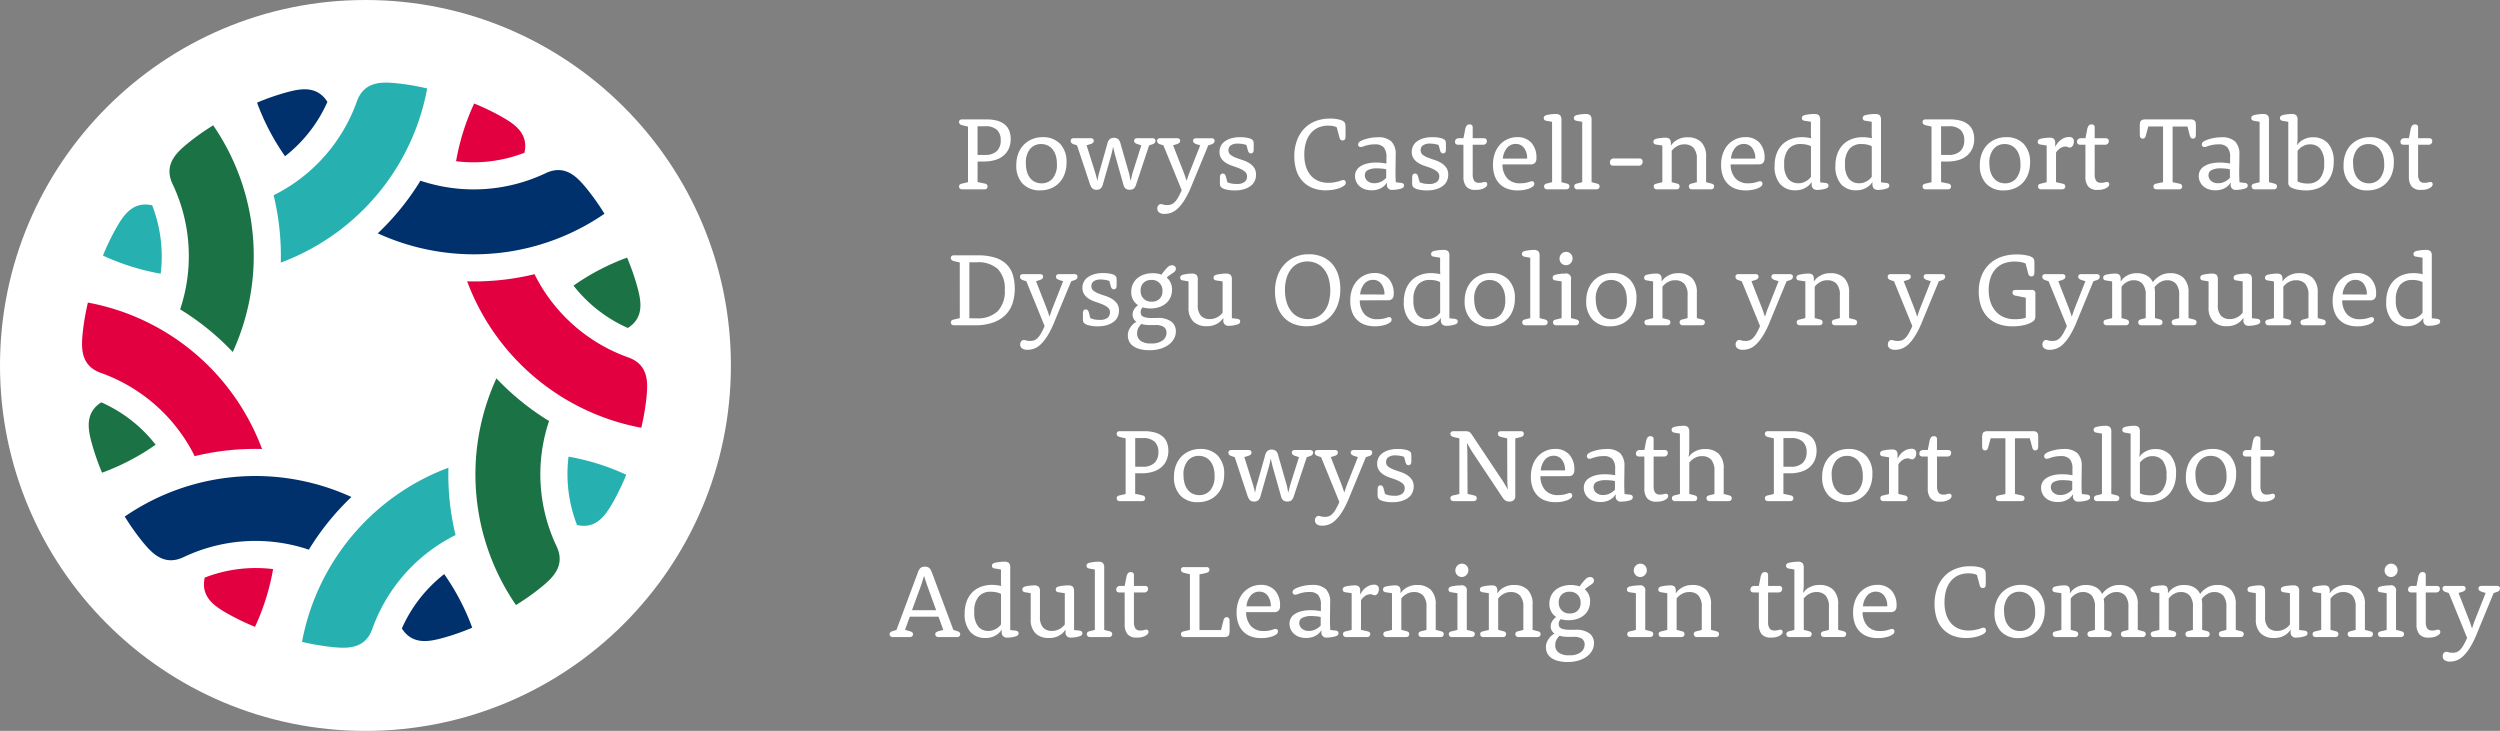 <svg xmlns="http://www.w3.org/2000/svg" xmlns:xlink="http://www.w3.org/1999/xlink" width="301" height="88" viewBox="0 0 301 88">
	<rect x="0" y="0" width="301" height="88" fill="#808080" stroke="none"/>
	<defs>
		<clipPath id="A">
			<rect width="193.888" height="65.978" fill="#fff"/>
		</clipPath>
		<clipPath id="B">
			<rect width="68.039" height="68.04" fill="none"/>
		</clipPath>
	</defs>
	<g transform="translate(107.112 13.726)">
		<g transform="translate(0 0)" clip-path="url(#A)">
			<path d="M12.961,1.789l-.687-.16a.638.638,0,0,1-.308-.155.373.373,0,0,1-.081-.252.281.281,0,0,1,.088-.21.38.38,0,0,1,.276-.087h2.934a4.7,4.7,0,0,1,1.316.162,2.444,2.444,0,0,1,.909.469,1.845,1.845,0,0,1,.526.745,2.735,2.735,0,0,1,.169.989A2.824,2.824,0,0,1,17.9,4.379a2.342,2.342,0,0,1-.615.863,2.772,2.772,0,0,1-1.011.557,4.548,4.548,0,0,1-1.393.194h-.766V8.47l.838.173a.544.544,0,0,1,.288.136A.323.323,0,0,1,15.313,9a.329.329,0,0,1-.1.253.43.43,0,0,1-.3.093H12.285a.428.428,0,0,1-.3-.093.327.327,0,0,1-.1-.253.316.316,0,0,1,.069-.215.528.528,0,0,1,.269-.13l.738-.172ZM15.013,5.2a1.965,1.965,0,0,0,1.414-.458,1.725,1.725,0,0,0,.475-1.3,1.663,1.663,0,0,0-.456-1.262,2.03,2.03,0,0,0-1.434-.433h-.9V5.2Z" transform="translate(-3.527 -0.274)" fill="#fff"/>
			<path d="M21.689,7.309a3.8,3.8,0,0,1,.237-1.376,3.073,3.073,0,0,1,.656-1.045,2.979,2.979,0,0,1,1-.676,3.246,3.246,0,0,1,1.267-.244,2.81,2.81,0,0,1,2.11.795,3.123,3.123,0,0,1,.775,2.272A3.9,3.9,0,0,1,27.5,8.4a3.058,3.058,0,0,1-.649,1.057,2.86,2.86,0,0,1-1,.676,3.356,3.356,0,0,1-1.28.238,2.808,2.808,0,0,1-2.11-.795,3.12,3.12,0,0,1-.774-2.271M22.84,7.14a3.385,3.385,0,0,0,.144,1.036,2.145,2.145,0,0,0,.4.749,1.645,1.645,0,0,0,.6.449,1.855,1.855,0,0,0,.747.15,1.7,1.7,0,0,0,1.325-.58,2.559,2.559,0,0,0,.52-1.753,3.407,3.407,0,0,0-.144-1.036,2.189,2.189,0,0,0-.4-.749,1.66,1.66,0,0,0-.6-.456,1.838,1.838,0,0,0-.753-.155,1.7,1.7,0,0,0-1.325.58A2.577,2.577,0,0,0,22.84,7.14" transform="translate(-6.436 -1.177)" fill="#fff"/>
			<path d="M31.767,4.989,31.4,4.863a.643.643,0,0,1-.319-.181A.432.432,0,0,1,31,4.413a.261.261,0,0,1,.094-.206.4.4,0,0,1,.269-.082h2.052a.4.4,0,0,1,.269.082.261.261,0,0,1,.094.206.339.339,0,0,1-.088.25.93.93,0,0,1-.326.175l-.45.138,1.013,3.216q.062.2.113.387c.034.125.063.238.088.338s.046.212.063.313h.025c.017-.108.038-.217.063-.326s.039-.21.069-.331.065-.248.106-.382l.963-3.416a1.006,1.006,0,0,1,.307-.556.788.788,0,0,1,.482-.144.813.813,0,0,1,.482.137A.983.983,0,0,1,37,4.775l.976,3.416a4,4,0,0,1,.1.387c.025.125.046.238.063.338s.046.212.063.313h.025c.017-.092.041-.2.075-.313.025-.1.052-.213.081-.338s.065-.258.107-.4l1.013-3.2-.451-.138a.926.926,0,0,1-.325-.175.339.339,0,0,1-.087-.25.261.261,0,0,1,.094-.206A.4.4,0,0,1,39,4.125h1.84a.4.4,0,0,1,.269.082.261.261,0,0,1,.094.206.432.432,0,0,1-.082.269.633.633,0,0,1-.307.181l-.375.125L38.9,9.631a1.193,1.193,0,0,1-.313.563.922.922,0,0,1-.97,0,1.037,1.037,0,0,1-.294-.563L36.4,6.352c-.041-.141-.079-.283-.113-.425s-.063-.267-.087-.376a2.919,2.919,0,0,1-.075-.362H36.1q-.037.175-.075.362c-.025.109-.054.234-.087.376s-.071.284-.113.425l-.939,3.279a1.006,1.006,0,0,1-.3.563.763.763,0,0,1-.463.138,1.023,1.023,0,0,1-.275-.032.579.579,0,0,1-.207-.106.763.763,0,0,1-.175-.213,1.989,1.989,0,0,1-.157-.35Z" transform="translate(-9.2 -1.209)" fill="#fff"/>
			<path d="M46.553,5.01l-.363-.125a.643.643,0,0,1-.319-.181.432.432,0,0,1-.081-.269.261.261,0,0,1,.094-.206.4.4,0,0,1,.269-.082H48.2a.4.4,0,0,1,.275.082.269.269,0,0,1,.088.206.355.355,0,0,1-.082.25.852.852,0,0,1-.319.175L47.717,5l1.251,3.2q.088.225.15.406c.042.122.079.231.113.332s.066.2.1.3h.025l.1-.3c.033-.1.071-.213.113-.338s.091-.258.15-.4L50.983,5l-.451-.138a.93.93,0,0,1-.326-.175.339.339,0,0,1-.087-.25.261.261,0,0,1,.094-.206.4.4,0,0,1,.269-.082h1.852a.422.422,0,0,1,.282.082.263.263,0,0,1,.094.206.436.436,0,0,1-.081.269.65.65,0,0,1-.319.181l-.363.125-1.99,4.817a10.933,10.933,0,0,1-.826,1.689,5.555,5.555,0,0,1-.813,1.051,2.363,2.363,0,0,1-.807.538,2.323,2.323,0,0,1-.807.15,1.087,1.087,0,0,1-.669-.169.559.559,0,0,1-.219-.469.578.578,0,0,1,.125-.394.4.4,0,0,1,.313-.144.586.586,0,0,1,.156.019c.046.013.1.027.15.044a1,1,0,0,0,.187.037,2.5,2.5,0,0,0,.282.013,1.34,1.34,0,0,0,.475-.081,1.2,1.2,0,0,0,.413-.282,2.677,2.677,0,0,0,.4-.544,9.2,9.2,0,0,0,.437-.882Z" transform="translate(-13.588 -1.23)" fill="#fff"/>
			<path d="M57.425,9.386a1.073,1.073,0,0,0,.276.1,1.519,1.519,0,0,0,.338.082,3.452,3.452,0,0,0,.5.031,1.466,1.466,0,0,0,.964-.25.834.834,0,0,0,.288-.663.7.7,0,0,0-.25-.563,2.4,2.4,0,0,0-.613-.369q-.363-.156-.795-.294a4.213,4.213,0,0,1-.795-.344,2,2,0,0,1-.613-.539,1.384,1.384,0,0,1-.25-.857,1.562,1.562,0,0,1,.15-.67,1.5,1.5,0,0,1,.463-.557,2.489,2.489,0,0,1,.776-.381,3.692,3.692,0,0,1,1.089-.144,3.961,3.961,0,0,1,.982.1,1.187,1.187,0,0,1,.507.225.375.375,0,0,1,.125.213,2.459,2.459,0,0,1,.025.425v.338c0,.067,0,.167-.012.3a.394.394,0,0,1-.1.269.317.317,0,0,1-.225.081.3.3,0,0,1-.219-.081.688.688,0,0,1-.144-.269l-.175-.663a2.693,2.693,0,0,1-.264-.075c-.084-.016-.186-.035-.308-.056a2.569,2.569,0,0,0-.422-.032,1.436,1.436,0,0,0-.906.219.7.7,0,0,0-.264.57.671.671,0,0,0,.245.55,2.265,2.265,0,0,0,.615.345q.37.143.8.281a3.98,3.98,0,0,1,.8.357,2.028,2.028,0,0,1,.616.557,1.458,1.458,0,0,1,.245.876,1.75,1.75,0,0,1-.156.732,1.593,1.593,0,0,1-.475.595,2.5,2.5,0,0,1-.795.4,3.769,3.769,0,0,1-1.127.15,4.049,4.049,0,0,1-1.089-.119A1.223,1.223,0,0,1,56.687,10a.41.41,0,0,1-.132-.207,1.968,1.968,0,0,1-.031-.432V8.991c0-.07,0-.169.013-.294a.418.418,0,0,1,.113-.275.332.332,0,0,1,.225-.075.309.309,0,0,1,.219.075.646.646,0,0,1,.144.275Z" transform="translate(-16.759 -1.177)" fill="#fff"/>
			<path d="M74.392,1.833a1.4,1.4,0,0,0-.238-.1,2.624,2.624,0,0,0-.325-.068,3.2,3.2,0,0,0-.488-.032,2.9,2.9,0,0,0-1.145.226,2.441,2.441,0,0,0-.914.669,3.1,3.1,0,0,0-.588,1.095,5.011,5.011,0,0,0-.207,1.514,4.627,4.627,0,0,0,.207,1.452,2.993,2.993,0,0,0,.588,1.058,2.43,2.43,0,0,0,.92.651,3.084,3.084,0,0,0,1.177.219,3.7,3.7,0,0,0,.694-.056q.293-.056.507-.113a2.845,2.845,0,0,0,.35-.113.675.675,0,0,1,.25-.056.28.28,0,0,1,.225.088.353.353,0,0,1,.075.238.379.379,0,0,1-.032.156.5.5,0,0,1-.106.144A1.27,1.27,0,0,1,75.06,9a2.832,2.832,0,0,1-.481.2,4.618,4.618,0,0,1-.67.157,5.339,5.339,0,0,1-.857.063,4.193,4.193,0,0,1-1.558-.276,3.288,3.288,0,0,1-1.189-.795,3.467,3.467,0,0,1-.757-1.283,5.369,5.369,0,0,1-.263-1.752A5.366,5.366,0,0,1,69.6,3.423,4.157,4.157,0,0,1,70.469,2a3.712,3.712,0,0,1,1.345-.9A4.722,4.722,0,0,1,73.565.782,4.57,4.57,0,0,1,74.679.9a1.342,1.342,0,0,1,.6.275.427.427,0,0,1,.082.113.893.893,0,0,1,.056.156,1.208,1.208,0,0,1,.031.245c0,.1.006.221.006.362V2.6q0,.175-.013.451a.391.391,0,0,1-.106.281.355.355,0,0,1-.244.082.337.337,0,0,1-.231-.082.54.54,0,0,1-.144-.281Z" transform="translate(-20.56 -0.232)" fill="#fff"/>
			<path d="M83.457,6.388a1.736,1.736,0,0,0-.331-1.195,1.362,1.362,0,0,0-1.045-.357,3.718,3.718,0,0,0-.662.051A3.967,3.967,0,0,0,80.942,5c-.133.042-.244.079-.332.113a.667.667,0,0,1-.231.05.3.3,0,0,1-.325-.326.388.388,0,0,1,.113-.262,1.105,1.105,0,0,1,.294-.188,3.363,3.363,0,0,1,.5-.188,5.869,5.869,0,0,1,.658-.15,4.593,4.593,0,0,1,.776-.062,2.306,2.306,0,0,1,1.665.506,2.146,2.146,0,0,1,.513,1.583q0,.776-.018,1.583T84.583,9.4l.639.075a.492.492,0,0,1,.269.1.277.277,0,0,1,.082.213.314.314,0,0,1-.082.231.7.7,0,0,1-.269.144,3.572,3.572,0,0,1-.47.106,3.422,3.422,0,0,1-.544.044.592.592,0,0,1-.688-.676V9.479l-.025-.013a1.817,1.817,0,0,1-.413.463,1.97,1.97,0,0,1-.563.306,2.464,2.464,0,0,1-.863.132,2.42,2.42,0,0,1-.82-.132,1.777,1.777,0,0,1-.626-.369,1.657,1.657,0,0,1-.395-.55,1.678,1.678,0,0,1-.137-.676A1.348,1.348,0,0,1,79.835,8a1.4,1.4,0,0,1,.475-.506,2.627,2.627,0,0,1,.794-.338,4.491,4.491,0,0,1,1.127-.125c.184,0,.348.007.494.019s.273.027.381.044c.125.016.242.033.35.049ZM83.432,7.84c-.092-.016-.192-.037-.3-.063l-.35-.031c-.134-.013-.275-.019-.425-.019a2.336,2.336,0,0,0-1.139.212.674.674,0,0,0-.363.613.889.889,0,0,0,.307.682,1.2,1.2,0,0,0,.845.281,1.733,1.733,0,0,0,.607-.1,1.9,1.9,0,0,0,.444-.225,1.739,1.739,0,0,0,.376-.326Z" transform="translate(-23.644 -1.183)" fill="#fff"/>
			<path d="M90.342,9.386a1.064,1.064,0,0,0,.276.1,1.52,1.52,0,0,0,.338.082,3.456,3.456,0,0,0,.5.031,1.465,1.465,0,0,0,.963-.25.834.834,0,0,0,.288-.663.7.7,0,0,0-.25-.563,2.4,2.4,0,0,0-.613-.369q-.363-.156-.795-.294a4.232,4.232,0,0,1-.795-.344,1.984,1.984,0,0,1-.613-.539,1.38,1.38,0,0,1-.251-.857,1.562,1.562,0,0,1,.151-.67A1.511,1.511,0,0,1,90,4.492a2.481,2.481,0,0,1,.776-.381,3.689,3.689,0,0,1,1.089-.144,3.965,3.965,0,0,1,.982.1,1.182,1.182,0,0,1,.507.225.375.375,0,0,1,.125.213,2.512,2.512,0,0,1,.025.425v.338c0,.067,0,.167-.013.3a.39.39,0,0,1-.1.269.32.32,0,0,1-.226.081.3.3,0,0,1-.219-.081.7.7,0,0,1-.144-.269l-.175-.663a2.639,2.639,0,0,1-.264-.075c-.084-.016-.187-.035-.309-.056a2.55,2.55,0,0,0-.421-.032,1.437,1.437,0,0,0-.907.219.7.7,0,0,0-.264.57.671.671,0,0,0,.245.55,2.265,2.265,0,0,0,.615.345q.371.143.8.281a3.993,3.993,0,0,1,.8.357,2.034,2.034,0,0,1,.615.557,1.458,1.458,0,0,1,.245.876,1.751,1.751,0,0,1-.157.732,1.588,1.588,0,0,1-.476.595,2.484,2.484,0,0,1-.795.4,3.759,3.759,0,0,1-1.125.15,4.048,4.048,0,0,1-1.089-.119A1.223,1.223,0,0,1,89.6,10a.4.4,0,0,1-.131-.207,1.911,1.911,0,0,1-.032-.432V8.991c0-.07,0-.169.012-.294a.429.429,0,0,1,.113-.275.335.335,0,0,1,.226-.075.309.309,0,0,1,.219.075.639.639,0,0,1,.144.275Z" transform="translate(-26.527 -1.177)" fill="#fff"/>
			<path d="M97.808,4.232h-.6q-.412,0-.412-.35a.418.418,0,0,1,.124-.319.528.528,0,0,1,.376-.119h.513L98,2.493a1.293,1.293,0,0,1,.2-.563.429.429,0,0,1,.35-.15.38.38,0,0,1,.281.094.363.363,0,0,1,.094.269v1.3h1.289c.276,0,.413.113.413.338a.438.438,0,0,1-.125.332.527.527,0,0,1-.376.119h-1.2V7.739a1.424,1.424,0,0,0,.181.836.686.686,0,0,0,.582.237,1.527,1.527,0,0,0,.438-.05,1,1,0,0,1,.288-.05.254.254,0,0,1,.195.075.288.288,0,0,1,.068.2.348.348,0,0,1-.038.163.564.564,0,0,1-.113.15,1.66,1.66,0,0,1-.369.219,2.094,2.094,0,0,1-.883.143,1.359,1.359,0,0,1-1.139-.419,1.842,1.842,0,0,1-.326-1.158Z" transform="translate(-28.724 -0.528)" fill="#fff"/>
			<path d="M104.44,7.246a2.484,2.484,0,0,0,.592,1.7,2.006,2.006,0,0,0,1.516.575,3.458,3.458,0,0,0,.561-.037A2.979,2.979,0,0,0,107.5,9.4c.108-.034.2-.063.274-.088a.628.628,0,0,1,.2-.037.291.291,0,0,1,.224.081.312.312,0,0,1,.075.219.368.368,0,0,1-.032.156.506.506,0,0,1-.106.144,1.827,1.827,0,0,1-.657.331,3.955,3.955,0,0,1-1.257.169A3.42,3.42,0,0,1,105,10.168a2.49,2.49,0,0,1-.919-.594,2.665,2.665,0,0,1-.582-.957,3.839,3.839,0,0,1-.206-1.308,4.072,4.072,0,0,1,.225-1.4,3.057,3.057,0,0,1,.62-1.044,2.814,2.814,0,0,1,.926-.664,2.775,2.775,0,0,1,1.145-.238,2.22,2.22,0,0,1,1.689.658,2.621,2.621,0,0,1,.626,1.883.776.776,0,0,1-.174.557.679.679,0,0,1-.512.181Zm2.966-.7A2.053,2.053,0,0,0,107,5.215a1.224,1.224,0,0,0-.955-.435,1.342,1.342,0,0,0-1.061.478,2.28,2.28,0,0,0-.5,1.286Z" transform="translate(-30.651 -1.177)" fill="#fff"/>
			<path d="M112.99.938l-.663-.113a.478.478,0,0,1-.262-.12.305.305,0,0,1-.076-.219.308.308,0,0,1,.076-.219.653.653,0,0,1,.288-.144,5.005,5.005,0,0,1,.5-.087A4.02,4.02,0,0,1,113.379,0a.825.825,0,0,1,.582.156.8.8,0,0,1,.157.569V8.208l.625.162a.522.522,0,0,1,.269.132.332.332,0,0,1,.069.219.324.324,0,0,1-.107.257.428.428,0,0,1-.294.094h-2.253a.429.429,0,0,1-.294-.094A.371.371,0,0,1,112.1,8.5a.507.507,0,0,1,.257-.132l.638-.162Z" transform="translate(-33.233 0)" fill="#fff"/>
			<path d="M118.15.938l-.663-.113a.478.478,0,0,1-.262-.12.305.305,0,0,1-.076-.219.308.308,0,0,1,.076-.219.653.653,0,0,1,.288-.144,5.005,5.005,0,0,1,.5-.087A4.021,4.021,0,0,1,118.539,0a.826.826,0,0,1,.582.156.8.8,0,0,1,.157.569V8.208l.625.162a.521.521,0,0,1,.269.132.332.332,0,0,1,.069.219.324.324,0,0,1-.107.257.428.428,0,0,1-.294.094h-2.253a.429.429,0,0,1-.294-.094.371.371,0,0,1-.037-.475.507.507,0,0,1,.257-.132l.638-.162Z" transform="translate(-34.764 0)" fill="#fff"/>
			<path d="M126.852,7.615c.267,0,.4.121.4.363a.442.442,0,0,1-.5.5h-3.028q-.4,0-.4-.376a.437.437,0,0,1,.5-.488Z" transform="translate(-36.596 -2.26)" fill="#fff"/>
			<path d="M131.837,4.974l-.738-.113a.5.5,0,0,1-.269-.113.305.305,0,0,1-.068-.213.329.329,0,0,1,.075-.231.653.653,0,0,1,.288-.144c.143-.033.309-.063.5-.087a4.211,4.211,0,0,1,.551-.037.754.754,0,0,1,.544.15.775.775,0,0,1,.144.538v.225l.025.013a1.931,1.931,0,0,1,.451-.488,2.7,2.7,0,0,1,.594-.331,2.319,2.319,0,0,1,.908-.157,2.264,2.264,0,0,1,1.682.589,2.43,2.43,0,0,1,.582,1.777v3.04l.626.162a.524.524,0,0,1,.269.132.329.329,0,0,1,.068.219.335.335,0,0,1-.1.256.429.429,0,0,1-.3.094h-2.24a.43.43,0,0,1-.294-.094.371.371,0,0,1-.037-.475.518.518,0,0,1,.269-.132l.625-.162V6.65a2.012,2.012,0,0,0-.394-1.389,1.454,1.454,0,0,0-1.12-.425,1.64,1.64,0,0,0-.651.119,2.307,2.307,0,0,0-.476.269,2.1,2.1,0,0,0-.387.388V9.391l.625.162a.477.477,0,0,1,.262.132.348.348,0,0,1,.063.219.333.333,0,0,1-.1.256.426.426,0,0,1-.3.094H131.2a.425.425,0,0,1-.3-.094.334.334,0,0,1-.1-.256.329.329,0,0,1,.063-.213.536.536,0,0,1,.276-.125l.7-.175Z" transform="translate(-38.803 -1.182)" fill="#fff"/>
			<path d="M143.5,7.246a2.484,2.484,0,0,0,.592,1.7,2.006,2.006,0,0,0,1.516.575,3.458,3.458,0,0,0,.561-.037,2.98,2.98,0,0,0,.387-.087c.108-.034.2-.063.274-.088a.628.628,0,0,1,.2-.037.291.291,0,0,1,.224.081.312.312,0,0,1,.075.219.368.368,0,0,1-.032.156.506.506,0,0,1-.106.144,1.827,1.827,0,0,1-.657.331,3.956,3.956,0,0,1-1.257.169,3.42,3.42,0,0,1-1.221-.206,2.49,2.49,0,0,1-.919-.594,2.665,2.665,0,0,1-.582-.957,3.84,3.84,0,0,1-.206-1.308,4.073,4.073,0,0,1,.225-1.4,3.057,3.057,0,0,1,.62-1.044,2.814,2.814,0,0,1,.926-.664,2.775,2.775,0,0,1,1.145-.238,2.22,2.22,0,0,1,1.689.658,2.621,2.621,0,0,1,.626,1.883.776.776,0,0,1-.174.557.679.679,0,0,1-.512.181Zm2.966-.7a2.053,2.053,0,0,0-.409-1.33,1.224,1.224,0,0,0-.955-.435,1.342,1.342,0,0,0-1.061.478,2.28,2.28,0,0,0-.5,1.286Z" transform="translate(-42.24 -1.177)" fill="#fff"/>
			<path d="M155.891.939l-.75-.125a.414.414,0,0,1-.269-.107A.322.322,0,0,1,154.8.488a.311.311,0,0,1,.075-.219.657.657,0,0,1,.288-.144c.15-.033.321-.063.513-.087a4.606,4.606,0,0,1,.6-.038.8.8,0,0,1,.575.157.821.821,0,0,1,.15.569v7.5l.651.075a.583.583,0,0,1,.275.106.266.266,0,0,1,.075.207.313.313,0,0,1-.081.231.692.692,0,0,1-.269.144,3.468,3.468,0,0,1-.463.106,3.229,3.229,0,0,1-.525.044.708.708,0,0,1-.52-.169.688.688,0,0,1-.169-.507V8.221l-.025-.012a1.734,1.734,0,0,1-.437.488,2.554,2.554,0,0,1-.607.338,2.384,2.384,0,0,1-.9.15,2.34,2.34,0,0,1-1.814-.738,3.2,3.2,0,0,1-.676-2.227,4.09,4.09,0,0,1,.238-1.44,3.05,3.05,0,0,1,.662-1.076,2.885,2.885,0,0,1,1.039-.676,3.747,3.747,0,0,1,1.364-.238,3.454,3.454,0,0,1,.444.025c.13.017.24.029.332.037.108.025.2.046.288.063l.025-.025c-.009-.124-.015-.248-.019-.369s-.006-.252-.006-.394Zm0,2.94a2.06,2.06,0,0,0-.326-.138,3.043,3.043,0,0,0-.39-.087,3.294,3.294,0,0,0-.539-.038A1.835,1.835,0,0,0,153.2,4.2a2.694,2.694,0,0,0-.527,1.845A2.659,2.659,0,0,0,153.14,7.8a1.545,1.545,0,0,0,1.231.538,1.655,1.655,0,0,0,.653-.118,2.856,2.856,0,0,0,.477-.257,2.536,2.536,0,0,0,.39-.4Z" transform="translate(-44.964 0)" fill="#fff"/>
			<path d="M166.3.939l-.75-.125a.414.414,0,0,1-.269-.107.323.323,0,0,1-.069-.219.311.311,0,0,1,.075-.219.657.657,0,0,1,.288-.144c.15-.033.321-.063.513-.087a4.607,4.607,0,0,1,.6-.038.8.8,0,0,1,.575.157.821.821,0,0,1,.15.569v7.5l.65.075a.583.583,0,0,1,.275.106.266.266,0,0,1,.075.207.313.313,0,0,1-.081.231.691.691,0,0,1-.269.144,3.468,3.468,0,0,1-.463.106,3.229,3.229,0,0,1-.525.044.708.708,0,0,1-.52-.169.688.688,0,0,1-.169-.507V8.221l-.025-.012a1.735,1.735,0,0,1-.437.488,2.554,2.554,0,0,1-.607.338,2.384,2.384,0,0,1-.9.15,2.34,2.34,0,0,1-1.814-.738,3.2,3.2,0,0,1-.676-2.227,4.091,4.091,0,0,1,.238-1.44,3.05,3.05,0,0,1,.662-1.076,2.885,2.885,0,0,1,1.039-.676,3.748,3.748,0,0,1,1.364-.238,3.453,3.453,0,0,1,.444.025c.13.017.24.029.332.037.108.025.2.046.288.063l.025-.025c-.009-.124-.015-.248-.019-.369s-.006-.252-.006-.394Zm0,2.94a2.061,2.061,0,0,0-.326-.138,3.046,3.046,0,0,0-.39-.087,3.293,3.293,0,0,0-.539-.038,1.835,1.835,0,0,0-1.432.582,2.694,2.694,0,0,0-.527,1.845A2.659,2.659,0,0,0,163.55,7.8a1.545,1.545,0,0,0,1.231.538,1.655,1.655,0,0,0,.653-.118,2.856,2.856,0,0,0,.477-.257,2.536,2.536,0,0,0,.39-.4Z" transform="translate(-48.054 0)" fill="#fff"/>
			<path d="M177.92,1.789l-.688-.16a.636.636,0,0,1-.307-.155.369.369,0,0,1-.082-.252.284.284,0,0,1,.088-.21.38.38,0,0,1,.276-.087h2.934a4.692,4.692,0,0,1,1.316.162,2.439,2.439,0,0,1,.909.469,1.838,1.838,0,0,1,.526.745,2.72,2.72,0,0,1,.17.989,2.824,2.824,0,0,1-.207,1.089,2.35,2.35,0,0,1-.615.863,2.776,2.776,0,0,1-1.011.557,4.54,4.54,0,0,1-1.392.194h-.766V8.47l.838.173a.546.546,0,0,1,.288.136.367.367,0,0,1-.025.475.428.428,0,0,1-.3.093h-2.627a.43.43,0,0,1-.3-.093.329.329,0,0,1-.1-.253.32.32,0,0,1,.069-.215.527.527,0,0,1,.269-.13l.738-.172ZM179.973,5.2a1.962,1.962,0,0,0,1.414-.458,1.722,1.722,0,0,0,.476-1.3,1.658,1.658,0,0,0-.457-1.262,2.024,2.024,0,0,0-1.433-.433h-.9V5.2Z" transform="translate(-52.478 -0.274)" fill="#fff"/>
			<path d="M186.648,7.309a3.787,3.787,0,0,1,.238-1.376,3.072,3.072,0,0,1,.655-1.045,2.975,2.975,0,0,1,1-.676,3.243,3.243,0,0,1,1.267-.244,2.809,2.809,0,0,1,2.11.795,3.12,3.12,0,0,1,.775,2.272,3.881,3.881,0,0,1-.231,1.37,3.048,3.048,0,0,1-.649,1.057,2.847,2.847,0,0,1-1,.676,3.351,3.351,0,0,1-1.28.238,2.806,2.806,0,0,1-2.11-.795,3.117,3.117,0,0,1-.775-2.271M187.8,7.14a3.385,3.385,0,0,0,.144,1.036,2.144,2.144,0,0,0,.4.749,1.656,1.656,0,0,0,.6.449,1.857,1.857,0,0,0,.747.15,1.7,1.7,0,0,0,1.325-.58,2.559,2.559,0,0,0,.52-1.753,3.384,3.384,0,0,0-.144-1.036,2.188,2.188,0,0,0-.4-.749,1.668,1.668,0,0,0-.6-.456,1.835,1.835,0,0,0-.753-.155,1.7,1.7,0,0,0-1.325.58,2.576,2.576,0,0,0-.52,1.766" transform="translate(-55.387 -1.177)" fill="#fff"/>
			<path d="M197.636,4.958l-.738-.113a.5.5,0,0,1-.269-.113.305.305,0,0,1-.068-.213.329.329,0,0,1,.075-.231.653.653,0,0,1,.288-.144c.143-.033.309-.063.5-.087a4.211,4.211,0,0,1,.551-.037.754.754,0,0,1,.544.15.775.775,0,0,1,.144.538v.376l.025.013a2.29,2.29,0,0,1,.3-.475,1.989,1.989,0,0,1,.388-.364,1.917,1.917,0,0,1,.456-.237,1.493,1.493,0,0,1,.507-.088.582.582,0,0,1,.438.144.529.529,0,0,1,.137.381,1.1,1.1,0,0,1-.043.319.731.731,0,0,1-.119.238.643.643,0,0,1-.157.144.32.32,0,0,1-.169.05.416.416,0,0,1-.132-.019l-.112-.037c-.038-.013-.077-.027-.12-.044a.412.412,0,0,0-.15-.025,1.182,1.182,0,0,0-.594.169,1.756,1.756,0,0,0-.556.557V9.375l.775.175a.563.563,0,0,1,.269.125.3.3,0,0,1,.069.213.324.324,0,0,1-.107.256.447.447,0,0,1-.306.094H197a.425.425,0,0,1-.3-.094.334.334,0,0,1-.1-.256.329.329,0,0,1,.063-.213.536.536,0,0,1,.276-.125l.7-.175Z" transform="translate(-58.329 -1.167)" fill="#fff"/>
			<path d="M204.3,4.232h-.6q-.412,0-.412-.35a.419.419,0,0,1,.124-.319.528.528,0,0,1,.376-.119h.513l.188-.951a1.293,1.293,0,0,1,.2-.563.429.429,0,0,1,.35-.15.38.38,0,0,1,.281.094.363.363,0,0,1,.094.269v1.3H206.7c.276,0,.413.113.413.338a.438.438,0,0,1-.125.332.527.527,0,0,1-.376.119h-1.2V7.739a1.425,1.425,0,0,0,.181.836.686.686,0,0,0,.582.237,1.527,1.527,0,0,0,.438-.05,1,1,0,0,1,.288-.05.254.254,0,0,1,.195.075.288.288,0,0,1,.068.2.348.348,0,0,1-.038.163.564.564,0,0,1-.113.15,1.66,1.66,0,0,1-.368.219,2.1,2.1,0,0,1-.883.143,1.359,1.359,0,0,1-1.139-.419,1.842,1.842,0,0,1-.326-1.158Z" transform="translate(-60.325 -0.528)" fill="#fff"/>
			<path d="M216.835,1.776h-1.777l-.3,1.1a.569.569,0,0,1-.137.279.32.32,0,0,1-.226.081.359.359,0,0,1-.244-.082.388.388,0,0,1-.106-.281q-.013-.3-.013-.469V1.8a2.484,2.484,0,0,1,.032-.475.52.52,0,0,1,.106-.238.685.685,0,0,1,.2-.118.842.842,0,0,1,.3-.044h5.492a.842.842,0,0,1,.3.044.535.535,0,0,1,.188.118.431.431,0,0,1,.112.238,3.29,3.29,0,0,1,.025.475v.582c0,.113,0,.278-.013.494a.406.406,0,0,1-.1.281.335.335,0,0,1-.238.082.34.34,0,0,1-.231-.081.532.532,0,0,1-.144-.279l-.288-1.1h-1.789V8.484l.813.172a.528.528,0,0,1,.269.129.322.322,0,0,1,.068.216.325.325,0,0,1-.1.253.428.428,0,0,1-.3.092h-2.653a.428.428,0,0,1-.3-.092.328.328,0,0,1-.1-.253.322.322,0,0,1,.07-.216.516.516,0,0,1,.269-.129l.814-.172Z" transform="translate(-63.514 -0.274)" fill="#fff"/>
			<path d="M227.9,6.388a1.736,1.736,0,0,0-.331-1.195,1.362,1.362,0,0,0-1.045-.357,3.718,3.718,0,0,0-.662.051,3.969,3.969,0,0,0-.476.113c-.133.042-.244.079-.332.113a.667.667,0,0,1-.231.05.3.3,0,0,1-.325-.326.388.388,0,0,1,.113-.262,1.105,1.105,0,0,1,.294-.188,3.363,3.363,0,0,1,.5-.188,5.869,5.869,0,0,1,.658-.15,4.593,4.593,0,0,1,.776-.062,2.306,2.306,0,0,1,1.665.506,2.146,2.146,0,0,1,.513,1.583q0,.776-.018,1.583t.031,1.745l.639.075a.492.492,0,0,1,.269.1.277.277,0,0,1,.082.213.313.313,0,0,1-.082.231.7.7,0,0,1-.269.144,3.571,3.571,0,0,1-.47.106,3.422,3.422,0,0,1-.544.044.592.592,0,0,1-.688-.676V9.479l-.025-.013a1.817,1.817,0,0,1-.413.463,1.97,1.97,0,0,1-.563.306,2.464,2.464,0,0,1-.863.132,2.419,2.419,0,0,1-.82-.132,1.777,1.777,0,0,1-.626-.369,1.657,1.657,0,0,1-.395-.55,1.678,1.678,0,0,1-.137-.676A1.348,1.348,0,0,1,224.277,8a1.4,1.4,0,0,1,.475-.506,2.627,2.627,0,0,1,.794-.338,4.491,4.491,0,0,1,1.127-.125c.184,0,.348.007.494.019s.273.027.381.044c.125.016.242.033.35.049Zm-.025,1.452c-.092-.016-.192-.037-.3-.063l-.35-.031c-.134-.013-.275-.019-.425-.019a2.335,2.335,0,0,0-1.139.212.674.674,0,0,0-.363.613.889.889,0,0,0,.307.682,1.2,1.2,0,0,0,.845.281,1.733,1.733,0,0,0,.607-.1,1.9,1.9,0,0,0,.444-.225,1.737,1.737,0,0,0,.376-.326Z" transform="translate(-66.507 -1.183)" fill="#fff"/>
			<path d="M234.124.938l-.663-.113a.478.478,0,0,1-.262-.12.306.306,0,0,1-.076-.219A.308.308,0,0,1,233.2.269a.653.653,0,0,1,.288-.144,5.005,5.005,0,0,1,.5-.087A4.021,4.021,0,0,1,234.513,0a.826.826,0,0,1,.582.156.8.8,0,0,1,.157.569V8.208l.625.162a.521.521,0,0,1,.269.132.332.332,0,0,1,.069.219.324.324,0,0,1-.107.257.428.428,0,0,1-.294.094h-2.253a.429.429,0,0,1-.294-.094.371.371,0,0,1-.037-.475.508.508,0,0,1,.257-.132l.638-.162Z" transform="translate(-69.179 0)" fill="#fff"/>
			<path d="M239.035.939,238.36.826a.439.439,0,0,1-.256-.12.325.325,0,0,1-.07-.219.308.308,0,0,1,.076-.219A.646.646,0,0,1,238.4.125a4.517,4.517,0,0,1,.487-.088A4.259,4.259,0,0,1,239.424,0,.8.8,0,0,1,240,.156a.824.824,0,0,1,.151.57V2.853c0,.158-.007.311-.019.456a4.161,4.161,0,0,1-.056.419l.025.013a2.011,2.011,0,0,1,.449-.475,3,3,0,0,1,.581-.313,2.3,2.3,0,0,1,.892-.15,2.336,2.336,0,0,1,1.8.738,3.216,3.216,0,0,1,.679,2.24,4.054,4.054,0,0,1-.237,1.433,3.052,3.052,0,0,1-.662,1.07,2.848,2.848,0,0,1-1.037.676,3.731,3.731,0,0,1-1.36.238,5.344,5.344,0,0,1-1.087-.1,2.793,2.793,0,0,1-.748-.25.72.72,0,0,1-.263-.244.692.692,0,0,1-.075-.345Zm1.114,7.17a.992.992,0,0,0,.312.138,2.993,2.993,0,0,0,.395.087,3.408,3.408,0,0,0,.544.038,1.826,1.826,0,0,0,1.427-.582,2.7,2.7,0,0,0,.525-1.845,2.669,2.669,0,0,0-.463-1.752,1.538,1.538,0,0,0-1.226-.538,1.637,1.637,0,0,0-.65.118,2.374,2.374,0,0,0-.476.269,2.844,2.844,0,0,0-.387.388Z" transform="translate(-70.636 0)" fill="#fff"/>
			<path d="M248.923,7.309a3.787,3.787,0,0,1,.238-1.376,3.072,3.072,0,0,1,.655-1.045,2.975,2.975,0,0,1,1-.676,3.243,3.243,0,0,1,1.267-.244,2.809,2.809,0,0,1,2.11.795,3.12,3.12,0,0,1,.775,2.272,3.881,3.881,0,0,1-.231,1.37,3.048,3.048,0,0,1-.649,1.057,2.847,2.847,0,0,1-1,.676,3.351,3.351,0,0,1-1.28.238,2.806,2.806,0,0,1-2.11-.795,3.117,3.117,0,0,1-.775-2.271m1.152-.169a3.385,3.385,0,0,0,.144,1.036,2.144,2.144,0,0,0,.4.749,1.656,1.656,0,0,0,.6.449,1.857,1.857,0,0,0,.747.15,1.7,1.7,0,0,0,1.325-.58,2.559,2.559,0,0,0,.52-1.753,3.385,3.385,0,0,0-.144-1.036,2.188,2.188,0,0,0-.4-.749,1.668,1.668,0,0,0-.6-.456,1.835,1.835,0,0,0-.753-.155,1.7,1.7,0,0,0-1.325.58,2.576,2.576,0,0,0-.52,1.766" transform="translate(-73.867 -1.177)" fill="#fff"/>
			<path d="M259.671,4.232h-.6q-.412,0-.412-.35a.419.419,0,0,1,.124-.319.528.528,0,0,1,.376-.119h.513l.188-.951a1.292,1.292,0,0,1,.2-.563.429.429,0,0,1,.35-.15.38.38,0,0,1,.281.094.363.363,0,0,1,.094.269v1.3h1.289c.276,0,.413.113.413.338a.438.438,0,0,1-.125.332.527.527,0,0,1-.376.119h-1.2V7.739a1.424,1.424,0,0,0,.181.836.686.686,0,0,0,.582.237,1.527,1.527,0,0,0,.438-.05,1,1,0,0,1,.288-.05.254.254,0,0,1,.195.075.288.288,0,0,1,.068.2.347.347,0,0,1-.038.163.563.563,0,0,1-.112.15,1.661,1.661,0,0,1-.369.219,2.094,2.094,0,0,1-.883.143A1.359,1.359,0,0,1,260,9.244a1.842,1.842,0,0,1-.326-1.158Z" transform="translate(-76.756 -0.528)" fill="#fff"/>
			<path d="M11.555,25.057l-.688-.16a.63.63,0,0,1-.307-.154.373.373,0,0,1-.082-.252.284.284,0,0,1,.088-.21.384.384,0,0,1,.275-.087h2.891a6.879,6.879,0,0,1,2,.257,3.484,3.484,0,0,1,1.389.762,3.026,3.026,0,0,1,.8,1.252,5.956,5.956,0,0,1-.044,3.6,3.482,3.482,0,0,1-.907,1.39,4.1,4.1,0,0,1-1.5.863,6.457,6.457,0,0,1-2.058.3H10.88a.425.425,0,0,1-.3-.092.323.323,0,0,1-.1-.253.317.317,0,0,1,.07-.215.514.514,0,0,1,.269-.13l.738-.172Zm2.016,6.72a3.46,3.46,0,0,0,2.552-.854,3.472,3.472,0,0,0,.852-2.55,3.417,3.417,0,0,0-.826-2.518,3.526,3.526,0,0,0-2.577-.823h-.864v6.744Z" transform="translate(-3.11 -7.179)" fill="#fff"/>
			<path d="M23.085,28.278l-.363-.125a.643.643,0,0,1-.319-.181.432.432,0,0,1-.081-.269.261.261,0,0,1,.094-.206.4.4,0,0,1,.269-.082h2.052a.4.4,0,0,1,.275.082.269.269,0,0,1,.088.206.355.355,0,0,1-.082.25.852.852,0,0,1-.319.175l-.45.138,1.251,3.2q.088.225.15.406c.042.122.079.231.113.332s.066.2.1.3h.025l.1-.3c.033-.1.071-.213.113-.338s.091-.258.15-.4l1.264-3.2-.451-.138a.93.93,0,0,1-.326-.175.339.339,0,0,1-.087-.25.261.261,0,0,1,.094-.206.4.4,0,0,1,.269-.082h1.852a.422.422,0,0,1,.282.082.263.263,0,0,1,.094.206.436.436,0,0,1-.081.269.65.65,0,0,1-.319.181l-.363.125-1.99,4.817a10.932,10.932,0,0,1-.826,1.689,5.555,5.555,0,0,1-.813,1.051,2.363,2.363,0,0,1-.807.538,2.323,2.323,0,0,1-.807.15,1.087,1.087,0,0,1-.669-.169.559.559,0,0,1-.219-.469.578.578,0,0,1,.125-.394.4.4,0,0,1,.313-.144.586.586,0,0,1,.156.019c.046.013.1.027.15.044a1,1,0,0,0,.187.037,2.5,2.5,0,0,0,.282.013,1.34,1.34,0,0,0,.475-.081,1.2,1.2,0,0,0,.413-.282,2.677,2.677,0,0,0,.4-.544,9.2,9.2,0,0,0,.437-.882Z" transform="translate(-6.624 -8.135)" fill="#fff"/>
			<path d="M33.957,32.654a1.073,1.073,0,0,0,.276.1,1.519,1.519,0,0,0,.338.082,3.451,3.451,0,0,0,.5.031,1.466,1.466,0,0,0,.964-.25.834.834,0,0,0,.288-.663.7.7,0,0,0-.25-.563,2.4,2.4,0,0,0-.613-.369q-.363-.156-.795-.294a4.213,4.213,0,0,1-.795-.344,2,2,0,0,1-.613-.539,1.384,1.384,0,0,1-.25-.857,1.562,1.562,0,0,1,.15-.67,1.5,1.5,0,0,1,.463-.557,2.488,2.488,0,0,1,.776-.381,3.692,3.692,0,0,1,1.089-.144,3.961,3.961,0,0,1,.982.1,1.187,1.187,0,0,1,.507.225.375.375,0,0,1,.125.213,2.459,2.459,0,0,1,.025.425v.338c0,.067,0,.167-.012.3a.394.394,0,0,1-.1.269.317.317,0,0,1-.225.081.3.3,0,0,1-.219-.081.688.688,0,0,1-.144-.269l-.175-.663a2.694,2.694,0,0,1-.264-.075c-.084-.016-.186-.035-.308-.056a2.568,2.568,0,0,0-.422-.032,1.436,1.436,0,0,0-.906.219.7.7,0,0,0-.264.57.671.671,0,0,0,.245.55,2.265,2.265,0,0,0,.615.345q.37.143.8.281a3.98,3.98,0,0,1,.8.357,2.028,2.028,0,0,1,.616.557,1.458,1.458,0,0,1,.245.876,1.75,1.75,0,0,1-.156.732,1.593,1.593,0,0,1-.475.595,2.5,2.5,0,0,1-.795.4,3.769,3.769,0,0,1-1.127.15,4.049,4.049,0,0,1-1.089-.119,1.223,1.223,0,0,1-.538-.256.41.41,0,0,1-.132-.207,1.968,1.968,0,0,1-.031-.432v-.369c0-.07,0-.169.013-.294a.418.418,0,0,1,.113-.275.332.332,0,0,1,.225-.075.309.309,0,0,1,.219.075.646.646,0,0,1,.144.275Z" transform="translate(-9.794 -8.082)" fill="#fff"/>
			<path d="M44.3,32.241a2.669,2.669,0,0,1,1.739.45,1.477,1.477,0,0,1,.525,1.177,1.815,1.815,0,0,1-.207.832,2.13,2.13,0,0,1-.607.719,3.22,3.22,0,0,1-.994.507,4.371,4.371,0,0,1-1.358.194,4.459,4.459,0,0,1-1.182-.138,2.467,2.467,0,0,1-.814-.376,1.467,1.467,0,0,1-.469-.563,1.629,1.629,0,0,1-.15-.688,1.569,1.569,0,0,1,.143-.695,2.37,2.37,0,0,1,.319-.5,1.706,1.706,0,0,1,.344-.319c.113-.075.186-.121.219-.138a1.174,1.174,0,0,1-.313-.344.976.976,0,0,1-.138-.532,1.069,1.069,0,0,1,.087-.444,1.648,1.648,0,0,1,.2-.338,1.334,1.334,0,0,1,.224-.231c.075-.058.126-.1.15-.113a1.712,1.712,0,0,1-.588-.62,1.883,1.883,0,0,1-.238-.97,2.274,2.274,0,0,1,.175-.9,2.009,2.009,0,0,1,.507-.713,2.413,2.413,0,0,1,.819-.475,3.248,3.248,0,0,1,1.1-.175,2.912,2.912,0,0,1,.438.031c.133.021.245.04.338.056l.263.088A7.232,7.232,0,0,1,45.5,26.2a.843.843,0,0,1,.588-.312.5.5,0,0,1,.35.125.37.37,0,0,1,.125.313.392.392,0,0,1-.087.256,1.232,1.232,0,0,1-.238.213q-.15.107-.35.238a3.215,3.215,0,0,0-.425.344,1.783,1.783,0,0,1,.451.576,1.885,1.885,0,0,1,.188.876,2.287,2.287,0,0,1-.175.9,2.026,2.026,0,0,1-.507.713,2.422,2.422,0,0,1-.82.475,3.224,3.224,0,0,1-1.1.176,3.315,3.315,0,0,1-.369-.019c-.113-.012-.211-.027-.295-.044-.1-.025-.187-.046-.262-.063a.542.542,0,0,0-.125.15.5.5,0,0,0-.094.181.943.943,0,0,0-.031.257.716.716,0,0,0,.056.282.468.468,0,0,0,.213.219,1.373,1.373,0,0,0,.419.137,3.6,3.6,0,0,0,.663.051Zm-.851.851q-.263,0-.451-.019c-.125-.013-.233-.027-.325-.044a2.444,2.444,0,0,1-.25-.075,1.565,1.565,0,0,0-.263.313,1.143,1.143,0,0,0-.188.35,1.422,1.422,0,0,0-.075.475,1.094,1.094,0,0,0,.395.882,2.031,2.031,0,0,0,1.307.332,2.14,2.14,0,0,0,1.389-.376,1.137,1.137,0,0,0,.451-.9.842.842,0,0,0-.3-.694,1.78,1.78,0,0,0-1.088-.244Zm-1.127-4.142a1.247,1.247,0,0,0,1.333,1.326,1.289,1.289,0,0,0,.947-.344,1.268,1.268,0,0,0,.349-.944,1.248,1.248,0,0,0-1.333-1.327,1.29,1.29,0,0,0-.947.345,1.268,1.268,0,0,0-.349.944" transform="translate(-12.102 -7.681)" fill="#fff"/>
			<path d="M50.75,28.263l-.663-.113a.5.5,0,0,1-.269-.113.306.306,0,0,1-.069-.213.33.33,0,0,1,.075-.231.657.657,0,0,1,.288-.144,4.346,4.346,0,0,1,.5-.087,4.247,4.247,0,0,1,.525-.037.8.8,0,0,1,.576.156.827.827,0,0,1,.15.57V31.1a1.846,1.846,0,0,0,.382,1.3,1.424,1.424,0,0,0,1.083.4,1.685,1.685,0,0,0,.65-.119,1.909,1.909,0,0,0,.876-.657V28.263l-.75-.113a.5.5,0,0,1-.269-.113.306.306,0,0,1-.069-.213.33.33,0,0,1,.075-.231.653.653,0,0,1,.288-.144,5.018,5.018,0,0,1,.507-.087,4.728,4.728,0,0,1,.607-.037.8.8,0,0,1,.575.156.824.824,0,0,1,.15.57v4.642l.651.075a.61.61,0,0,1,.269.106.255.255,0,0,1,.081.207.313.313,0,0,1-.081.231.7.7,0,0,1-.282.143,2.978,2.978,0,0,1-.45.107,3.244,3.244,0,0,1-.526.044.594.594,0,0,1-.688-.676v-.238l-.025-.013a2.028,2.028,0,0,1-.438.488,2.5,2.5,0,0,1-.607.338,2.459,2.459,0,0,1-.92.15,2.207,2.207,0,0,1-1.632-.57,2.28,2.28,0,0,1-.57-1.683Z" transform="translate(-14.763 -8.108)" fill="#fff"/>
			<path d="M65.977,28.495a5.426,5.426,0,0,1,.3-1.864,4.05,4.05,0,0,1,.845-1.407,3.719,3.719,0,0,1,1.288-.9,4.182,4.182,0,0,1,1.633-.313,4.114,4.114,0,0,1,1.577.288,3.267,3.267,0,0,1,1.2.832,3.712,3.712,0,0,1,.757,1.326,5.507,5.507,0,0,1,.262,1.758,5.383,5.383,0,0,1-.3,1.858,4.082,4.082,0,0,1-.845,1.4,3.7,3.7,0,0,1-1.289.895,4.181,4.181,0,0,1-1.632.313,4.116,4.116,0,0,1-1.577-.288A3.267,3.267,0,0,1,67,31.567a3.7,3.7,0,0,1-.757-1.321,5.442,5.442,0,0,1-.263-1.752m1.2-.162a4.842,4.842,0,0,0,.212,1.5,3.3,3.3,0,0,0,.582,1.095,2.384,2.384,0,0,0,.876.669,2.641,2.641,0,0,0,1.082.225A2.609,2.609,0,0,0,71,31.6a2.35,2.35,0,0,0,.857-.651,3.133,3.133,0,0,0,.57-1.077,5.475,5.475,0,0,0-.006-3,3.282,3.282,0,0,0-.582-1.1,2.4,2.4,0,0,0-.876-.669,2.722,2.722,0,0,0-2.153-.006,2.332,2.332,0,0,0-.857.657,3.224,3.224,0,0,0-.57,1.083,4.921,4.921,0,0,0-.206,1.5" transform="translate(-19.579 -7.126)" fill="#fff"/>
			<path d="M80.01,30.514a2.484,2.484,0,0,0,.592,1.7,2.006,2.006,0,0,0,1.516.575,3.458,3.458,0,0,0,.561-.037,2.979,2.979,0,0,0,.387-.087c.108-.034.2-.063.274-.088a.628.628,0,0,1,.2-.037.291.291,0,0,1,.224.081.312.312,0,0,1,.075.219.368.368,0,0,1-.032.156.506.506,0,0,1-.106.144,1.827,1.827,0,0,1-.657.331,3.955,3.955,0,0,1-1.257.169,3.42,3.42,0,0,1-1.221-.206,2.49,2.49,0,0,1-.919-.594,2.665,2.665,0,0,1-.582-.957,3.84,3.84,0,0,1-.206-1.308,4.072,4.072,0,0,1,.225-1.4,3.057,3.057,0,0,1,.62-1.044,2.814,2.814,0,0,1,.926-.664,2.775,2.775,0,0,1,1.145-.238,2.22,2.22,0,0,1,1.689.658,2.621,2.621,0,0,1,.626,1.883.776.776,0,0,1-.174.557.679.679,0,0,1-.512.181Zm2.966-.7a2.053,2.053,0,0,0-.409-1.33,1.224,1.224,0,0,0-.955-.435,1.342,1.342,0,0,0-1.061.478,2.28,2.28,0,0,0-.5,1.286Z" transform="translate(-23.401 -8.082)" fill="#fff"/>
			<path d="M92.406,24.207l-.75-.125a.414.414,0,0,1-.269-.107.322.322,0,0,1-.069-.219.311.311,0,0,1,.075-.219.657.657,0,0,1,.288-.144c.15-.033.321-.063.513-.087a4.606,4.606,0,0,1,.6-.038.8.8,0,0,1,.575.157.821.821,0,0,1,.15.569v7.5l.651.075a.583.583,0,0,1,.275.106.266.266,0,0,1,.075.207.313.313,0,0,1-.081.231.691.691,0,0,1-.269.144,3.468,3.468,0,0,1-.463.106,3.229,3.229,0,0,1-.525.044.708.708,0,0,1-.52-.169.688.688,0,0,1-.169-.507v-.238l-.025-.012a1.734,1.734,0,0,1-.437.488,2.554,2.554,0,0,1-.607.338,2.384,2.384,0,0,1-.9.15,2.34,2.34,0,0,1-1.814-.738,3.2,3.2,0,0,1-.676-2.227,4.09,4.09,0,0,1,.238-1.44,3.05,3.05,0,0,1,.662-1.076,2.884,2.884,0,0,1,1.039-.676,3.747,3.747,0,0,1,1.364-.238,3.453,3.453,0,0,1,.444.025c.13.017.24.029.332.037.108.025.2.046.288.063l.025-.025c-.009-.124-.015-.248-.019-.369s-.006-.252-.006-.394Zm0,2.94a2.061,2.061,0,0,0-.326-.138,3.044,3.044,0,0,0-.39-.087,3.294,3.294,0,0,0-.539-.038,1.835,1.835,0,0,0-1.432.582,2.694,2.694,0,0,0-.527,1.845,2.659,2.659,0,0,0,.464,1.752,1.545,1.545,0,0,0,1.231.538,1.655,1.655,0,0,0,.653-.118,2.857,2.857,0,0,0,.477-.257,2.537,2.537,0,0,0,.39-.4Z" transform="translate(-26.125 -6.905)" fill="#fff"/>
			<path d="M98.448,30.577a3.787,3.787,0,0,1,.238-1.376,3.072,3.072,0,0,1,.655-1.045,2.975,2.975,0,0,1,1-.676,3.243,3.243,0,0,1,1.267-.244,2.809,2.809,0,0,1,2.11.795,3.12,3.12,0,0,1,.775,2.272,3.881,3.881,0,0,1-.231,1.37,3.047,3.047,0,0,1-.649,1.057,2.847,2.847,0,0,1-1,.676,3.351,3.351,0,0,1-1.28.238,2.806,2.806,0,0,1-2.11-.795,3.117,3.117,0,0,1-.775-2.271m1.152-.169a3.386,3.386,0,0,0,.144,1.036,2.144,2.144,0,0,0,.4.749,1.656,1.656,0,0,0,.6.449,1.857,1.857,0,0,0,.747.15,1.7,1.7,0,0,0,1.325-.58,2.559,2.559,0,0,0,.52-1.753,3.385,3.385,0,0,0-.144-1.036,2.188,2.188,0,0,0-.4-.749,1.668,1.668,0,0,0-.6-.456,1.835,1.835,0,0,0-.753-.155,1.7,1.7,0,0,0-1.325.58,2.576,2.576,0,0,0-.52,1.766" transform="translate(-29.214 -8.082)" fill="#fff"/>
			<path d="M109.253,24.207l-.663-.113a.478.478,0,0,1-.262-.12.353.353,0,0,1,0-.437.653.653,0,0,1,.288-.144,5.006,5.006,0,0,1,.5-.087,4.021,4.021,0,0,1,.525-.037.826.826,0,0,1,.582.156.8.8,0,0,1,.157.569v7.483l.625.162a.522.522,0,0,1,.269.132.332.332,0,0,1,.069.219.324.324,0,0,1-.107.257.428.428,0,0,1-.294.094H108.69a.429.429,0,0,1-.294-.094.371.371,0,0,1-.037-.475.508.508,0,0,1,.257-.132l.638-.162Z" transform="translate(-32.124 -6.905)" fill="#fff"/>
			<path d="M114.595,27.165l-.738-.113a.488.488,0,0,1-.269-.113.3.3,0,0,1-.069-.212.328.328,0,0,1,.075-.232.653.653,0,0,1,.288-.143c.142-.033.31-.063.506-.088a4.775,4.775,0,0,1,.595-.037.6.6,0,0,1,.738.726v4.63l.638.162a.5.5,0,0,1,.256.132.306.306,0,0,1,.069.206.346.346,0,0,1-.105.263.434.434,0,0,1-.307.1h-2.315a.426.426,0,0,1-.3-.094.336.336,0,0,1-.1-.257.327.327,0,0,1,.063-.213.525.525,0,0,1,.275-.124l.7-.175Zm-.25-2.74a.788.788,0,0,1,.225-.57.774.774,0,0,1,1.34.544.787.787,0,0,1-.226.57.773.773,0,0,1-1.339-.544" transform="translate(-33.687 -7.01)" fill="#fff"/>
			<path d="M119.265,30.577A3.787,3.787,0,0,1,119.5,29.2a3.072,3.072,0,0,1,.655-1.045,2.975,2.975,0,0,1,1-.676,3.243,3.243,0,0,1,1.267-.244,2.809,2.809,0,0,1,2.11.795,3.12,3.12,0,0,1,.775,2.272,3.881,3.881,0,0,1-.231,1.37,3.048,3.048,0,0,1-.649,1.057,2.847,2.847,0,0,1-1,.676,3.35,3.35,0,0,1-1.28.238,2.806,2.806,0,0,1-2.11-.795,3.117,3.117,0,0,1-.775-2.271m1.152-.169a3.385,3.385,0,0,0,.144,1.036,2.144,2.144,0,0,0,.4.749,1.656,1.656,0,0,0,.6.449,1.857,1.857,0,0,0,.747.15,1.7,1.7,0,0,0,1.325-.58,2.559,2.559,0,0,0,.52-1.753,3.385,3.385,0,0,0-.144-1.036,2.188,2.188,0,0,0-.4-.749,1.668,1.668,0,0,0-.6-.456,1.835,1.835,0,0,0-.753-.155,1.7,1.7,0,0,0-1.325.58,2.576,2.576,0,0,0-.52,1.766" transform="translate(-35.392 -8.082)" fill="#fff"/>
			<path d="M130.253,28.242l-.738-.113a.5.5,0,0,1-.269-.113.305.305,0,0,1-.068-.213.329.329,0,0,1,.075-.231.653.653,0,0,1,.288-.144c.143-.033.309-.063.5-.087a4.211,4.211,0,0,1,.551-.037.754.754,0,0,1,.544.15.775.775,0,0,1,.144.538v.225l.025.013a1.931,1.931,0,0,1,.451-.488,2.7,2.7,0,0,1,.594-.331,2.319,2.319,0,0,1,.908-.157,2.264,2.264,0,0,1,1.682.589,2.43,2.43,0,0,1,.582,1.777v3.04l.626.162a.524.524,0,0,1,.269.132.329.329,0,0,1,.068.219.335.335,0,0,1-.1.256.429.429,0,0,1-.3.094h-2.24a.43.43,0,0,1-.294-.094.371.371,0,0,1-.037-.475.519.519,0,0,1,.269-.132l.625-.162V29.918a2.012,2.012,0,0,0-.394-1.389,1.454,1.454,0,0,0-1.12-.425,1.64,1.64,0,0,0-.651.119,2.307,2.307,0,0,0-.476.269,2.1,2.1,0,0,0-.387.388v3.779l.625.162a.477.477,0,0,1,.262.132.348.348,0,0,1,.063.219.333.333,0,0,1-.1.256.426.426,0,0,1-.3.094h-2.315a.425.425,0,0,1-.3-.094.334.334,0,0,1-.1-.256.329.329,0,0,1,.063-.213.536.536,0,0,1,.276-.125l.7-.175Z" transform="translate(-38.333 -8.087)" fill="#fff"/>
			<path d="M145.571,28.278l-.363-.125a.646.646,0,0,1-.319-.181.432.432,0,0,1-.081-.269.259.259,0,0,1,.094-.206.4.4,0,0,1,.269-.082h2.052a.394.394,0,0,1,.275.082.269.269,0,0,1,.088.206.355.355,0,0,1-.082.25.848.848,0,0,1-.319.175l-.451.138,1.252,3.2q.088.225.149.406c.042.122.08.231.113.332l.1.3h.025l.1-.3.113-.338q.063-.187.15-.4l1.264-3.2-.451-.138a.919.919,0,0,1-.325-.175.339.339,0,0,1-.088-.25.261.261,0,0,1,.094-.206.4.4,0,0,1,.269-.082h1.852a.421.421,0,0,1,.281.082.261.261,0,0,1,.094.206.432.432,0,0,1-.082.269.647.647,0,0,1-.319.181l-.364.125-1.99,4.817a11,11,0,0,1-.826,1.689,5.554,5.554,0,0,1-.814,1.051,2.356,2.356,0,0,1-.807.538,2.319,2.319,0,0,1-.807.15,1.087,1.087,0,0,1-.669-.169.56.56,0,0,1-.219-.469.578.578,0,0,1,.126-.394.4.4,0,0,1,.312-.144.6.6,0,0,1,.157.019c.045.013.1.027.15.044a1,1,0,0,0,.188.037,2.491,2.491,0,0,0,.282.013,1.343,1.343,0,0,0,.475-.081,1.2,1.2,0,0,0,.412-.282,2.677,2.677,0,0,0,.4-.544,9.184,9.184,0,0,0,.438-.882Z" transform="translate(-42.971 -8.135)" fill="#fff"/>
			<path d="M156.319,28.242l-.738-.113a.5.5,0,0,1-.269-.113.305.305,0,0,1-.068-.213.329.329,0,0,1,.075-.231.653.653,0,0,1,.288-.144c.143-.033.309-.063.5-.087a4.211,4.211,0,0,1,.551-.037.754.754,0,0,1,.544.15.775.775,0,0,1,.144.538v.225l.025.013a1.931,1.931,0,0,1,.451-.488,2.7,2.7,0,0,1,.594-.331,2.319,2.319,0,0,1,.908-.157,2.264,2.264,0,0,1,1.682.589,2.43,2.43,0,0,1,.582,1.777v3.04l.626.162a.524.524,0,0,1,.269.132.329.329,0,0,1,.068.219.335.335,0,0,1-.1.256.429.429,0,0,1-.3.094h-2.24a.43.43,0,0,1-.294-.094.371.371,0,0,1-.037-.475.519.519,0,0,1,.269-.132l.625-.162V29.918a2.012,2.012,0,0,0-.394-1.389,1.454,1.454,0,0,0-1.12-.425,1.64,1.64,0,0,0-.65.119,2.307,2.307,0,0,0-.476.269,2.1,2.1,0,0,0-.387.388v3.779l.625.162a.477.477,0,0,1,.262.132.347.347,0,0,1,.063.219.333.333,0,0,1-.1.256.426.426,0,0,1-.3.094H155.68a.425.425,0,0,1-.3-.094.334.334,0,0,1-.1-.256.329.329,0,0,1,.063-.213.536.536,0,0,1,.276-.125l.7-.175Z" transform="translate(-46.068 -8.087)" fill="#fff"/>
			<path d="M171.637,28.278l-.363-.125a.646.646,0,0,1-.319-.181.432.432,0,0,1-.081-.269.259.259,0,0,1,.094-.206.4.4,0,0,1,.269-.082h2.052a.394.394,0,0,1,.275.082.27.27,0,0,1,.088.206.355.355,0,0,1-.082.25.848.848,0,0,1-.319.175l-.451.138,1.252,3.2q.088.225.149.406c.042.122.08.231.113.332l.1.3h.025l.1-.3.113-.338q.063-.187.151-.4l1.264-3.2-.451-.138a.919.919,0,0,1-.325-.175.339.339,0,0,1-.088-.25.261.261,0,0,1,.094-.206.4.4,0,0,1,.269-.082h1.852a.421.421,0,0,1,.281.082.261.261,0,0,1,.094.206.432.432,0,0,1-.082.269.647.647,0,0,1-.319.181l-.364.125-1.99,4.817a10.994,10.994,0,0,1-.826,1.689,5.555,5.555,0,0,1-.814,1.051,2.357,2.357,0,0,1-.807.538,2.319,2.319,0,0,1-.807.15,1.087,1.087,0,0,1-.669-.169.56.56,0,0,1-.219-.469.578.578,0,0,1,.126-.394.4.4,0,0,1,.312-.144.6.6,0,0,1,.157.019c.045.013.1.027.15.044a1,1,0,0,0,.188.037,2.492,2.492,0,0,0,.282.013,1.343,1.343,0,0,0,.475-.081A1.2,1.2,0,0,0,173,35.1a2.677,2.677,0,0,0,.4-.544,9.181,9.181,0,0,0,.438-.882Z" transform="translate(-50.707 -8.135)" fill="#fff"/>
			<path d="M192.1,25.14a1.713,1.713,0,0,0-.312-.113,3,3,0,0,0-.42-.088,4.315,4.315,0,0,0-.606-.037,3.516,3.516,0,0,0-1.289.225,2.572,2.572,0,0,0-.976.663,3.023,3.023,0,0,0-.62,1.077,4.538,4.538,0,0,0-.219,1.476,4.382,4.382,0,0,0,.231,1.477,3.237,3.237,0,0,0,.638,1.1,2.71,2.71,0,0,0,.976.688,3.224,3.224,0,0,0,1.258.238c.233,0,.435-.008.606-.025a4.082,4.082,0,0,0,.432-.063,1.279,1.279,0,0,0,.326-.1v-2.4l-1.2-.247a.513.513,0,0,1-.319-.136.4.4,0,0,1-.082-.259.284.284,0,0,1,.088-.21.379.379,0,0,1,.275-.087h1.928a.4.4,0,0,1,.463.449v2.658a.958.958,0,0,1-.075.43.823.823,0,0,1-.238.269,2.448,2.448,0,0,1-.331.187,3.379,3.379,0,0,1-.5.187,4.755,4.755,0,0,1-.7.143,6.791,6.791,0,0,1-.932.056,4.785,4.785,0,0,1-1.69-.281,3.454,3.454,0,0,1-1.276-.819,3.556,3.556,0,0,1-.8-1.314,5.277,5.277,0,0,1-.275-1.776,5.062,5.062,0,0,1,.319-1.846,3.875,3.875,0,0,1,2.333-2.3,5.423,5.423,0,0,1,1.9-.313,5.557,5.557,0,0,1,1.3.125,1.632,1.632,0,0,1,.676.288c.033.042.063.082.087.119a.421.421,0,0,1,.056.15,1.594,1.594,0,0,1,.025.238q.006.143.006.357v.551q0,.162-.013.438a.44.44,0,0,1-.1.288.392.392,0,0,1-.5,0,.571.571,0,0,1-.143-.276Z" transform="translate(-55.33 -7.137)" fill="#fff"/>
			<path d="M198.1,28.278l-.363-.125a.646.646,0,0,1-.319-.181.432.432,0,0,1-.081-.269.259.259,0,0,1,.094-.206.4.4,0,0,1,.269-.082h2.052a.394.394,0,0,1,.275.082.27.27,0,0,1,.088.206.355.355,0,0,1-.082.25.848.848,0,0,1-.319.175l-.451.138,1.252,3.2q.088.225.149.406c.042.122.08.231.113.332l.1.3h.025l.1-.3.113-.338q.063-.187.15-.4l1.264-3.2-.451-.138a.919.919,0,0,1-.325-.175.339.339,0,0,1-.088-.25.261.261,0,0,1,.094-.206.4.4,0,0,1,.269-.082h1.852a.421.421,0,0,1,.281.082.261.261,0,0,1,.094.206.432.432,0,0,1-.082.269.647.647,0,0,1-.319.181l-.364.125L201.5,33.095a11,11,0,0,1-.826,1.689,5.556,5.556,0,0,1-.814,1.051,2.356,2.356,0,0,1-.807.538,2.319,2.319,0,0,1-.807.15,1.087,1.087,0,0,1-.669-.169.56.56,0,0,1-.219-.469.578.578,0,0,1,.126-.394.4.4,0,0,1,.312-.144.6.6,0,0,1,.157.019c.045.013.1.027.15.044a1,1,0,0,0,.188.037,2.492,2.492,0,0,0,.282.013,1.343,1.343,0,0,0,.475-.081,1.2,1.2,0,0,0,.412-.282,2.677,2.677,0,0,0,.4-.544,9.184,9.184,0,0,0,.438-.882Z" transform="translate(-58.558 -8.135)" fill="#fff"/>
			<path d="M208.845,28.242l-.738-.113a.5.5,0,0,1-.269-.113.305.305,0,0,1-.068-.213.329.329,0,0,1,.075-.231.653.653,0,0,1,.288-.144c.143-.033.309-.063.5-.087a4.211,4.211,0,0,1,.551-.037.754.754,0,0,1,.544.15.775.775,0,0,1,.144.538v.225l.025.013a2.042,2.042,0,0,1,.438-.488,2.424,2.424,0,0,1,.576-.331,2.229,2.229,0,0,1,.888-.157,2.45,2.45,0,0,1,1.207.276,1.745,1.745,0,0,1,.745.814,2.32,2.32,0,0,1,.5-.539,2.581,2.581,0,0,1,.638-.382,2.344,2.344,0,0,1,.939-.169,2.187,2.187,0,0,1,1.639.589,2.447,2.447,0,0,1,.576,1.777v3.04l.626.162a.525.525,0,0,1,.269.132.329.329,0,0,1,.069.219.325.325,0,0,1-.106.256.43.43,0,0,1-.294.094h-2.19a.428.428,0,0,1-.294-.094.321.321,0,0,1-.107-.256.355.355,0,0,1,.069-.226.484.484,0,0,1,.269-.137l.563-.15V29.918a2.059,2.059,0,0,0-.382-1.389,1.367,1.367,0,0,0-1.07-.425,1.512,1.512,0,0,0-.644.132,2.331,2.331,0,0,0-.482.294,2.447,2.447,0,0,0-.4.425c.008.042.021.092.038.15,0,.05,0,.119.012.206s.013.191.013.307v3.04l.576.15a.476.476,0,0,1,.257.137.355.355,0,0,1,.068.226.335.335,0,0,1-.1.256.429.429,0,0,1-.3.094h-2.115a.426.426,0,0,1-.3-.094.333.333,0,0,1-.1-.256.355.355,0,0,1,.068-.226.476.476,0,0,1,.257-.137l.575-.15V29.918a2.059,2.059,0,0,0-.382-1.389,1.38,1.38,0,0,0-1.082-.425,1.484,1.484,0,0,0-.613.119,2.425,2.425,0,0,0-.463.269,2.3,2.3,0,0,0-.375.388v3.779l.562.15a.484.484,0,0,1,.269.137.351.351,0,0,1,.069.226.321.321,0,0,1-.107.256.426.426,0,0,1-.293.094h-2.265a.425.425,0,0,1-.3-.094.334.334,0,0,1-.1-.256.329.329,0,0,1,.063-.213.536.536,0,0,1,.276-.125l.7-.175Z" transform="translate(-61.655 -8.087)" fill="#fff"/>
			<path d="M225.388,28.263l-.662-.113a.494.494,0,0,1-.269-.113.3.3,0,0,1-.069-.213.326.326,0,0,1,.075-.231.653.653,0,0,1,.288-.144,4.292,4.292,0,0,1,.5-.087,4.237,4.237,0,0,1,.525-.037.8.8,0,0,1,.575.156.823.823,0,0,1,.151.57V31.1a1.846,1.846,0,0,0,.382,1.3,1.421,1.421,0,0,0,1.082.4,1.686,1.686,0,0,0,.651-.119,2.308,2.308,0,0,0,.476-.257,2.343,2.343,0,0,0,.4-.4V28.263l-.751-.113a.491.491,0,0,1-.269-.113.3.3,0,0,1-.07-.213.327.327,0,0,1,.076-.231.653.653,0,0,1,.288-.144,4.966,4.966,0,0,1,.506-.087,4.743,4.743,0,0,1,.607-.037.8.8,0,0,1,.576.156.827.827,0,0,1,.15.57v4.642l.651.075a.611.611,0,0,1,.269.106.256.256,0,0,1,.082.207.314.314,0,0,1-.082.231.7.7,0,0,1-.282.143,2.958,2.958,0,0,1-.45.107,3.244,3.244,0,0,1-.526.044.593.593,0,0,1-.688-.676v-.238l-.025-.013a2.043,2.043,0,0,1-.438.488,2.522,2.522,0,0,1-.608.338,2.453,2.453,0,0,1-.919.15,2.21,2.21,0,0,1-1.633-.57,2.283,2.283,0,0,1-.57-1.683Z" transform="translate(-66.586 -8.108)" fill="#fff"/>
			<path d="M236.548,28.242l-.738-.113a.5.5,0,0,1-.269-.113.305.305,0,0,1-.068-.213.329.329,0,0,1,.075-.231.653.653,0,0,1,.288-.144c.143-.033.309-.063.5-.087a4.211,4.211,0,0,1,.551-.037.754.754,0,0,1,.544.15.775.775,0,0,1,.144.538v.225l.025.013a1.931,1.931,0,0,1,.451-.488,2.7,2.7,0,0,1,.594-.331,2.319,2.319,0,0,1,.908-.157,2.264,2.264,0,0,1,1.682.589,2.43,2.43,0,0,1,.582,1.777v3.04l.626.162a.525.525,0,0,1,.269.132.329.329,0,0,1,.068.219.335.335,0,0,1-.1.256.429.429,0,0,1-.3.094h-2.24a.43.43,0,0,1-.294-.094.371.371,0,0,1-.037-.475.519.519,0,0,1,.269-.132l.625-.162V29.918a2.012,2.012,0,0,0-.394-1.389,1.454,1.454,0,0,0-1.12-.425,1.64,1.64,0,0,0-.65.119,2.307,2.307,0,0,0-.476.269,2.1,2.1,0,0,0-.387.388v3.779l.625.162a.477.477,0,0,1,.262.132.348.348,0,0,1,.063.219.333.333,0,0,1-.1.256.426.426,0,0,1-.3.094h-2.315a.425.425,0,0,1-.3-.094.334.334,0,0,1-.1-.256.329.329,0,0,1,.063-.213.536.536,0,0,1,.276-.125l.7-.175Z" transform="translate(-69.876 -8.087)" fill="#fff"/>
			<path d="M248.206,30.514a2.484,2.484,0,0,0,.592,1.7,2.006,2.006,0,0,0,1.516.575,3.458,3.458,0,0,0,.561-.037,2.978,2.978,0,0,0,.387-.087c.108-.034.2-.063.274-.088a.628.628,0,0,1,.2-.037.291.291,0,0,1,.224.081.312.312,0,0,1,.075.219A.368.368,0,0,1,252,33a.506.506,0,0,1-.106.144,1.827,1.827,0,0,1-.657.331,3.955,3.955,0,0,1-1.257.169,3.42,3.42,0,0,1-1.221-.206,2.49,2.49,0,0,1-.919-.594,2.665,2.665,0,0,1-.582-.957,3.839,3.839,0,0,1-.206-1.308,4.073,4.073,0,0,1,.225-1.4,3.058,3.058,0,0,1,.62-1.044,2.814,2.814,0,0,1,.926-.664,2.775,2.775,0,0,1,1.145-.238,2.22,2.22,0,0,1,1.689.658,2.621,2.621,0,0,1,.626,1.883.776.776,0,0,1-.174.557.679.679,0,0,1-.512.181Zm2.966-.7a2.053,2.053,0,0,0-.409-1.33,1.224,1.224,0,0,0-.955-.435,1.342,1.342,0,0,0-1.061.478,2.28,2.28,0,0,0-.5,1.286Z" transform="translate(-73.313 -8.082)" fill="#fff"/>
			<path d="M260.6,24.207l-.75-.125a.414.414,0,0,1-.269-.107.322.322,0,0,1-.069-.219.311.311,0,0,1,.075-.219.657.657,0,0,1,.288-.144c.151-.033.321-.063.513-.087a4.607,4.607,0,0,1,.6-.038.8.8,0,0,1,.575.157.821.821,0,0,1,.15.569v7.5l.651.075a.583.583,0,0,1,.275.106.266.266,0,0,1,.075.207.313.313,0,0,1-.081.231.692.692,0,0,1-.269.144,3.468,3.468,0,0,1-.463.106,3.229,3.229,0,0,1-.525.044.708.708,0,0,1-.52-.169.688.688,0,0,1-.169-.507v-.238l-.025-.012a1.735,1.735,0,0,1-.437.488,2.554,2.554,0,0,1-.607.338,2.384,2.384,0,0,1-.9.15,2.34,2.34,0,0,1-1.814-.738,3.2,3.2,0,0,1-.676-2.227,4.09,4.09,0,0,1,.238-1.44,3.05,3.05,0,0,1,.662-1.076,2.884,2.884,0,0,1,1.039-.676,3.748,3.748,0,0,1,1.364-.238,3.453,3.453,0,0,1,.444.025c.13.017.24.029.332.037.108.025.2.046.288.063l.025-.025c-.009-.124-.015-.248-.019-.369s-.006-.252-.006-.394Zm0,2.94a2.062,2.062,0,0,0-.326-.138,3.045,3.045,0,0,0-.39-.087,3.293,3.293,0,0,0-.539-.038,1.835,1.835,0,0,0-1.432.582,2.694,2.694,0,0,0-.527,1.845,2.659,2.659,0,0,0,.464,1.752,1.545,1.545,0,0,0,1.231.538,1.655,1.655,0,0,0,.653-.118,2.858,2.858,0,0,0,.477-.257,2.536,2.536,0,0,0,.39-.4Z" transform="translate(-76.037 -6.905)" fill="#fff"/>
			<path d="M39.953,55.169l-.688-.16a.639.639,0,0,1-.307-.155.369.369,0,0,1-.081-.252.281.281,0,0,1,.088-.21.379.379,0,0,1,.276-.087h2.934a4.7,4.7,0,0,1,1.316.162,2.444,2.444,0,0,1,.909.469,1.845,1.845,0,0,1,.526.745,2.735,2.735,0,0,1,.169.989,2.824,2.824,0,0,1-.207,1.089,2.342,2.342,0,0,1-.615.863,2.773,2.773,0,0,1-1.011.557,4.548,4.548,0,0,1-1.393.194H41.1V61.85l.838.173a.544.544,0,0,1,.288.136.324.324,0,0,1,.075.222.331.331,0,0,1-.1.254.43.43,0,0,1-.3.092H39.277a.428.428,0,0,1-.3-.092.329.329,0,0,1-.1-.254.321.321,0,0,1,.068-.215.525.525,0,0,1,.269-.13l.738-.172Zm2.052,3.416a1.965,1.965,0,0,0,1.414-.458,1.725,1.725,0,0,0,.475-1.3,1.661,1.661,0,0,0-.456-1.262,2.027,2.027,0,0,0-1.433-.433h-.9v3.454Z" transform="translate(-11.537 -16.115)" fill="#fff"/>
			<path d="M48.681,60.688a3.8,3.8,0,0,1,.237-1.376,3.073,3.073,0,0,1,.656-1.045,2.979,2.979,0,0,1,1-.676,3.246,3.246,0,0,1,1.267-.244,2.81,2.81,0,0,1,2.11.795,3.123,3.123,0,0,1,.775,2.272,3.89,3.89,0,0,1-.231,1.369,3.055,3.055,0,0,1-.649,1.058,2.851,2.851,0,0,1-1,.676,3.356,3.356,0,0,1-1.28.238,2.811,2.811,0,0,1-2.11-.795,3.12,3.12,0,0,1-.774-2.271m1.151-.169a3.381,3.381,0,0,0,.144,1.035,2.148,2.148,0,0,0,.4.75,1.645,1.645,0,0,0,.6.449,1.855,1.855,0,0,0,.747.15,1.7,1.7,0,0,0,1.325-.58,2.559,2.559,0,0,0,.52-1.753,3.407,3.407,0,0,0-.144-1.036,2.188,2.188,0,0,0-.4-.749,1.66,1.66,0,0,0-.6-.456,1.838,1.838,0,0,0-.753-.155,1.7,1.7,0,0,0-1.325.58,2.576,2.576,0,0,0-.521,1.766" transform="translate(-14.446 -17.017)" fill="#fff"/>
			<path d="M58.759,58.368l-.363-.125a.643.643,0,0,1-.319-.181A.432.432,0,0,1,58,57.792a.261.261,0,0,1,.094-.206.4.4,0,0,1,.269-.082h2.052a.4.4,0,0,1,.269.082.261.261,0,0,1,.094.206.339.339,0,0,1-.088.25.93.93,0,0,1-.326.175l-.45.138,1.013,3.216q.062.2.113.387c.034.125.063.238.088.338s.046.213.063.313h.025c.017-.108.038-.217.063-.326s.039-.21.069-.331.065-.248.106-.382l.963-3.416a1.006,1.006,0,0,1,.307-.556.788.788,0,0,1,.482-.144.814.814,0,0,1,.482.137.983.983,0,0,1,.307.563l.976,3.416a4,4,0,0,1,.1.387c.025.125.046.238.063.338s.046.213.063.313h.025c.017-.092.041-.2.075-.313.025-.1.052-.213.081-.338s.065-.258.107-.4l1.013-3.2-.451-.138a.926.926,0,0,1-.325-.175.339.339,0,0,1-.087-.25.261.261,0,0,1,.094-.206.4.4,0,0,1,.269-.082H67.83a.4.4,0,0,1,.269.082.258.258,0,0,1,.094.206.428.428,0,0,1-.081.269.633.633,0,0,1-.307.181l-.375.125L65.891,63.01a1.183,1.183,0,0,1-.313.563.918.918,0,0,1-.97,0,1.029,1.029,0,0,1-.294-.563l-.926-3.279c-.041-.141-.079-.283-.113-.425s-.063-.267-.087-.376a2.917,2.917,0,0,1-.075-.362h-.025q-.037.175-.075.362c-.025.109-.054.234-.087.376s-.071.284-.113.425l-.939,3.279a1,1,0,0,1-.3.563.759.759,0,0,1-.463.139,1.055,1.055,0,0,1-.275-.031.571.571,0,0,1-.207-.108.759.759,0,0,1-.175-.212,1.989,1.989,0,0,1-.157-.35Z" transform="translate(-17.21 -17.049)" fill="#fff"/>
			<path d="M73.545,58.389l-.363-.125a.646.646,0,0,1-.319-.181.432.432,0,0,1-.081-.269.259.259,0,0,1,.094-.206.4.4,0,0,1,.269-.082H75.2a.394.394,0,0,1,.275.082.27.27,0,0,1,.088.206.355.355,0,0,1-.082.25.847.847,0,0,1-.319.175l-.451.138,1.252,3.2c.058.15.108.286.149.406s.08.231.113.332l.1.3h.025l.1-.3.113-.338q.063-.187.15-.4l1.264-3.2-.451-.138a.919.919,0,0,1-.325-.175.339.339,0,0,1-.088-.25.261.261,0,0,1,.094-.206.4.4,0,0,1,.269-.082h1.852a.421.421,0,0,1,.281.082.261.261,0,0,1,.094.206.432.432,0,0,1-.082.269.647.647,0,0,1-.319.181l-.364.125-1.99,4.818a11.062,11.062,0,0,1-.826,1.689,5.571,5.571,0,0,1-.814,1.051,2.37,2.37,0,0,1-.807.539,2.334,2.334,0,0,1-.807.15,1.087,1.087,0,0,1-.669-.169A.56.56,0,0,1,72.807,66a.578.578,0,0,1,.126-.394.4.4,0,0,1,.312-.143.629.629,0,0,1,.157.018l.15.044a1.055,1.055,0,0,0,.188.037,2.467,2.467,0,0,0,.282.013,1.327,1.327,0,0,0,.475-.082,1.191,1.191,0,0,0,.412-.282,2.677,2.677,0,0,0,.4-.544,9.185,9.185,0,0,0,.438-.882Z" transform="translate(-21.598 -17.07)" fill="#fff"/>
			<path d="M84.417,62.766a1.039,1.039,0,0,0,.276.1,1.519,1.519,0,0,0,.338.082,3.454,3.454,0,0,0,.5.031,1.461,1.461,0,0,0,.963-.25.832.832,0,0,0,.288-.663.7.7,0,0,0-.25-.563,2.421,2.421,0,0,0-.613-.369q-.363-.156-.795-.294a4.232,4.232,0,0,1-.795-.344,1.984,1.984,0,0,1-.613-.539,1.38,1.38,0,0,1-.251-.857,1.562,1.562,0,0,1,.151-.67,1.511,1.511,0,0,1,.463-.557,2.481,2.481,0,0,1,.776-.381,3.689,3.689,0,0,1,1.089-.144,3.965,3.965,0,0,1,.982.1,1.182,1.182,0,0,1,.507.225.375.375,0,0,1,.125.213,2.514,2.514,0,0,1,.025.425v.338c0,.067,0,.167-.013.3a.39.39,0,0,1-.1.269.32.32,0,0,1-.226.081.3.3,0,0,1-.219-.081.7.7,0,0,1-.144-.269l-.175-.663a2.638,2.638,0,0,1-.264-.075c-.084-.016-.187-.035-.309-.056a2.551,2.551,0,0,0-.421-.032,1.437,1.437,0,0,0-.906.219.7.7,0,0,0-.264.57.671.671,0,0,0,.245.55,2.265,2.265,0,0,0,.615.345q.371.143.8.281a3.992,3.992,0,0,1,.8.357,2.034,2.034,0,0,1,.615.557,1.459,1.459,0,0,1,.245.876,1.751,1.751,0,0,1-.157.732,1.575,1.575,0,0,1-.476.594,2.471,2.471,0,0,1-.795.4,3.737,3.737,0,0,1-1.125.15,4.048,4.048,0,0,1-1.089-.119,1.215,1.215,0,0,1-.538-.256.407.407,0,0,1-.131-.207,1.908,1.908,0,0,1-.032-.432v-.369c0-.07,0-.169.012-.294a.425.425,0,0,1,.113-.275.336.336,0,0,1,.226-.076.31.31,0,0,1,.219.076.63.63,0,0,1,.144.275Z" transform="translate(-24.768 -17.017)" fill="#fff"/>
			<path d="M97.086,55.169l-.688-.16a.636.636,0,0,1-.306-.154.371.371,0,0,1-.082-.253.284.284,0,0,1,.088-.21.379.379,0,0,1,.275-.087h1.489a.92.92,0,0,1,.388.075.8.8,0,0,1,.313.3l3.529,5.293c.108.158.21.314.307.469s.181.294.256.419c.084.142.162.283.238.425l.025-.012c-.016-.15-.03-.309-.038-.477q-.012-.212-.018-.482c0-.18-.006-.361-.006-.546l-.012-4.6-.7-.16a.7.7,0,0,1-.324-.154.354.354,0,0,1-.088-.253.274.274,0,0,1,.094-.21.383.383,0,0,1,.269-.087h2.4a.359.359,0,0,1,.262.087.284.284,0,0,1,.088.21.419.419,0,0,1-.075.259.581.581,0,0,1-.314.16l-.638.148v6.944a.642.642,0,0,1-.181.494.73.73,0,0,1-.519.169.887.887,0,0,1-.456-.106,1.089,1.089,0,0,1-.332-.319L98.8,57.046c-.1-.15-.2-.3-.294-.456s-.177-.294-.244-.42c-.092-.15-.171-.288-.238-.413L98,55.769q.012.226.025.464c.008.142.014.3.018.476s.006.36.006.552l.025,4.6.763.172a.522.522,0,0,1,.269.129.322.322,0,0,1,.069.216.326.326,0,0,1-.1.253.428.428,0,0,1-.3.092H96.411a.43.43,0,0,1-.3-.092.33.33,0,0,1-.1-.253.322.322,0,0,1,.069-.216.522.522,0,0,1,.269-.129l.738-.172Z" transform="translate(-28.491 -16.115)" fill="#fff"/>
			<path d="M110.934,60.626a2.486,2.486,0,0,0,.592,1.7,2.006,2.006,0,0,0,1.516.575,3.458,3.458,0,0,0,.561-.037,2.979,2.979,0,0,0,.387-.087l.274-.087a.612.612,0,0,1,.2-.038.291.291,0,0,1,.224.081.311.311,0,0,1,.075.219.368.368,0,0,1-.032.156.516.516,0,0,1-.106.144,1.816,1.816,0,0,1-.657.331,3.956,3.956,0,0,1-1.257.169,3.42,3.42,0,0,1-1.221-.206,2.49,2.49,0,0,1-.919-.594,2.662,2.662,0,0,1-.582-.958,3.832,3.832,0,0,1-.206-1.307,4.072,4.072,0,0,1,.225-1.4,3.057,3.057,0,0,1,.62-1.044,2.814,2.814,0,0,1,.926-.664,2.775,2.775,0,0,1,1.145-.238,2.22,2.22,0,0,1,1.689.658,2.621,2.621,0,0,1,.626,1.883.776.776,0,0,1-.174.557.679.679,0,0,1-.512.181Zm2.966-.7a2.053,2.053,0,0,0-.409-1.33,1.224,1.224,0,0,0-.955-.435,1.342,1.342,0,0,0-1.061.478,2.28,2.28,0,0,0-.5,1.286Z" transform="translate(-32.578 -17.017)" fill="#fff"/>
			<path d="M122.619,59.768a1.737,1.737,0,0,0-.331-1.2,1.365,1.365,0,0,0-1.045-.357,3.792,3.792,0,0,0-.662.05,4.107,4.107,0,0,0-.476.113c-.133.042-.244.079-.332.113a.667.667,0,0,1-.231.05.3.3,0,0,1-.325-.326.39.39,0,0,1,.113-.263,1.123,1.123,0,0,1,.294-.188,3.447,3.447,0,0,1,.5-.187,5.718,5.718,0,0,1,.658-.151,4.591,4.591,0,0,1,.776-.063,2.3,2.3,0,0,1,1.665.507,2.145,2.145,0,0,1,.513,1.583q0,.775-.018,1.583t.031,1.745l.639.075a.486.486,0,0,1,.269.1.275.275,0,0,1,.082.212.312.312,0,0,1-.082.231.679.679,0,0,1-.269.144,3.457,3.457,0,0,1-.47.107,3.421,3.421,0,0,1-.544.043.592.592,0,0,1-.688-.675v-.163l-.025-.012a1.814,1.814,0,0,1-.413.463,1.97,1.97,0,0,1-.563.306,2.463,2.463,0,0,1-.863.132,2.419,2.419,0,0,1-.82-.132,1.787,1.787,0,0,1-.626-.369,1.631,1.631,0,0,1-.532-1.226,1.348,1.348,0,0,1,.157-.645,1.4,1.4,0,0,1,.475-.507,2.645,2.645,0,0,1,.794-.338,4.458,4.458,0,0,1,1.127-.125q.275,0,.494.019t.381.044c.125.017.242.033.35.05Zm-.025,1.452c-.092-.016-.192-.038-.3-.063l-.35-.031c-.134-.013-.275-.018-.425-.018a2.328,2.328,0,0,0-1.139.212.674.674,0,0,0-.363.613.887.887,0,0,0,.307.681,1.2,1.2,0,0,0,.845.282,1.733,1.733,0,0,0,.607-.1,1.929,1.929,0,0,0,.444-.224,1.757,1.757,0,0,0,.376-.326Z" transform="translate(-35.266 -17.023)" fill="#fff"/>
			<path d="M128.785,57.611h-.6q-.412,0-.412-.35a.419.419,0,0,1,.124-.319.528.528,0,0,1,.376-.119h.513l.188-.951a1.293,1.293,0,0,1,.2-.563.429.429,0,0,1,.35-.15.38.38,0,0,1,.281.094.363.363,0,0,1,.094.269v1.3h1.289c.276,0,.413.113.413.338a.438.438,0,0,1-.125.332.527.527,0,0,1-.376.119h-1.2v3.507a1.423,1.423,0,0,0,.181.835.686.686,0,0,0,.582.237,1.527,1.527,0,0,0,.438-.05,1,1,0,0,1,.288-.05.254.254,0,0,1,.195.075.287.287,0,0,1,.068.2.35.35,0,0,1-.038.163.564.564,0,0,1-.113.15,1.632,1.632,0,0,1-.368.219,2.1,2.1,0,0,1-.883.143,1.357,1.357,0,0,1-1.139-.42,1.837,1.837,0,0,1-.326-1.156Z" transform="translate(-37.916 -16.368)" fill="#fff"/>
			<path d="M134.875,54.318l-.663-.113a.478.478,0,0,1-.262-.12.353.353,0,0,1,0-.437.653.653,0,0,1,.288-.144,5,5,0,0,1,.5-.087,4.02,4.02,0,0,1,.525-.037.825.825,0,0,1,.582.156.8.8,0,0,1,.157.569v2.127a3.824,3.824,0,0,1-.026.457q-.024.218-.049.419l.025.012a2.125,2.125,0,0,1,.438-.475,3.322,3.322,0,0,1,.594-.313,2.308,2.308,0,0,1,.9-.15,2.267,2.267,0,0,1,1.683.588,2.434,2.434,0,0,1,.582,1.777v3.041l.626.162a.522.522,0,0,1,.269.132.332.332,0,0,1,.068.219.339.339,0,0,1-.1.257.429.429,0,0,1-.3.093h-2.241a.433.433,0,0,1-.294-.093.372.372,0,0,1-.037-.476.516.516,0,0,1,.269-.132l.625-.162V58.848a2.008,2.008,0,0,0-.394-1.389,1.451,1.451,0,0,0-1.12-.425,1.629,1.629,0,0,0-.651.119,2.32,2.32,0,0,0-.475.269,2.127,2.127,0,0,0-.387.387v3.779l.625.162a.5.5,0,0,1,.256.132.325.325,0,0,1,.07.219.339.339,0,0,1-.1.257.43.43,0,0,1-.3.093h-2.241a.432.432,0,0,1-.294-.093.328.328,0,0,1-.106-.257.325.325,0,0,1,.069-.219.5.5,0,0,1,.257-.132l.638-.162Z" transform="translate(-39.727 -15.84)" fill="#fff"/>
			<path d="M150.928,55.169l-.688-.16a.636.636,0,0,1-.307-.155.369.369,0,0,1-.082-.252.284.284,0,0,1,.088-.21.38.38,0,0,1,.276-.087h2.934a4.692,4.692,0,0,1,1.316.162,2.439,2.439,0,0,1,.909.469,1.838,1.838,0,0,1,.526.745,2.72,2.72,0,0,1,.17.989,2.824,2.824,0,0,1-.207,1.089,2.35,2.35,0,0,1-.615.863,2.776,2.776,0,0,1-1.011.557,4.54,4.54,0,0,1-1.392.194h-.766V61.85l.838.173a.546.546,0,0,1,.288.136.368.368,0,0,1-.025.475.428.428,0,0,1-.3.092h-2.627a.43.43,0,0,1-.3-.092.331.331,0,0,1-.1-.254.321.321,0,0,1,.069-.215.522.522,0,0,1,.269-.13l.738-.172Zm2.053,3.416a1.962,1.962,0,0,0,1.414-.458,1.722,1.722,0,0,0,.476-1.3,1.658,1.658,0,0,0-.457-1.262,2.024,2.024,0,0,0-1.433-.433h-.9v3.454Z" transform="translate(-44.468 -16.115)" fill="#fff"/>
			<path d="M159.656,60.688a3.787,3.787,0,0,1,.238-1.376,3.072,3.072,0,0,1,.655-1.045,2.975,2.975,0,0,1,1-.676,3.243,3.243,0,0,1,1.267-.244,2.809,2.809,0,0,1,2.11.795,3.12,3.12,0,0,1,.775,2.272,3.874,3.874,0,0,1-.231,1.369,3.044,3.044,0,0,1-.649,1.058,2.838,2.838,0,0,1-1,.676,3.351,3.351,0,0,1-1.28.238,2.808,2.808,0,0,1-2.11-.795,3.117,3.117,0,0,1-.775-2.271m1.152-.169a3.38,3.38,0,0,0,.144,1.035,2.147,2.147,0,0,0,.4.75,1.656,1.656,0,0,0,.6.449,1.857,1.857,0,0,0,.747.15,1.7,1.7,0,0,0,1.325-.58,2.559,2.559,0,0,0,.52-1.753,3.386,3.386,0,0,0-.144-1.036,2.188,2.188,0,0,0-.4-.749,1.668,1.668,0,0,0-.6-.456,1.835,1.835,0,0,0-.753-.155,1.7,1.7,0,0,0-1.325.58,2.576,2.576,0,0,0-.52,1.766" transform="translate(-47.378 -17.017)" fill="#fff"/>
			<path d="M170.644,58.338l-.738-.113a.5.5,0,0,1-.269-.113.306.306,0,0,1-.068-.213.329.329,0,0,1,.075-.231.653.653,0,0,1,.288-.144c.143-.033.309-.063.5-.087a4.211,4.211,0,0,1,.551-.037.754.754,0,0,1,.544.15.775.775,0,0,1,.144.538v.376l.025.013a2.29,2.29,0,0,1,.3-.475,1.99,1.99,0,0,1,.388-.364,1.916,1.916,0,0,1,.456-.237,1.493,1.493,0,0,1,.507-.088.582.582,0,0,1,.438.144.529.529,0,0,1,.137.381,1.1,1.1,0,0,1-.043.319.731.731,0,0,1-.119.238.643.643,0,0,1-.157.144.32.32,0,0,1-.169.05.416.416,0,0,1-.132-.019l-.112-.037c-.038-.013-.077-.027-.12-.044a.412.412,0,0,0-.15-.025,1.182,1.182,0,0,0-.594.169,1.756,1.756,0,0,0-.556.557v3.566l.775.175a.557.557,0,0,1,.269.125.3.3,0,0,1,.069.213.326.326,0,0,1-.107.257.451.451,0,0,1-.306.094h-2.466a.428.428,0,0,1-.3-.094.336.336,0,0,1-.1-.257.329.329,0,0,1,.063-.213.53.53,0,0,1,.276-.125l.7-.175Z" transform="translate(-50.319 -17.007)" fill="#fff"/>
			<path d="M177.306,57.611h-.6q-.412,0-.412-.35a.418.418,0,0,1,.124-.319.528.528,0,0,1,.376-.119h.513l.188-.951a1.293,1.293,0,0,1,.2-.563.429.429,0,0,1,.35-.15.38.38,0,0,1,.281.094.363.363,0,0,1,.094.269v1.3h1.289c.276,0,.413.113.413.338a.438.438,0,0,1-.125.332.527.527,0,0,1-.376.119h-1.2v3.507a1.423,1.423,0,0,0,.181.835.686.686,0,0,0,.582.237,1.526,1.526,0,0,0,.438-.05,1,1,0,0,1,.288-.05.254.254,0,0,1,.195.075.287.287,0,0,1,.068.2.35.35,0,0,1-.038.163.564.564,0,0,1-.113.15,1.632,1.632,0,0,1-.369.219,2.094,2.094,0,0,1-.883.143,1.357,1.357,0,0,1-1.139-.42,1.837,1.837,0,0,1-.326-1.156Z" transform="translate(-52.315 -16.368)" fill="#fff"/>
			<path d="M189.842,55.156h-1.777l-.3,1.1a.57.57,0,0,1-.137.279.32.32,0,0,1-.226.081.359.359,0,0,1-.244-.082.388.388,0,0,1-.106-.281q-.013-.3-.013-.469v-.607a2.489,2.489,0,0,1,.032-.475.52.52,0,0,1,.106-.238.685.685,0,0,1,.2-.118.842.842,0,0,1,.3-.044h5.492a.842.842,0,0,1,.3.044.535.535,0,0,1,.188.118.431.431,0,0,1,.113.238,3.3,3.3,0,0,1,.025.475v.582c0,.113,0,.278-.013.494a.406.406,0,0,1-.1.281.335.335,0,0,1-.238.082.34.34,0,0,1-.231-.081.532.532,0,0,1-.144-.279l-.288-1.1h-1.789v6.708l.813.172a.528.528,0,0,1,.269.129.322.322,0,0,1,.068.216.326.326,0,0,1-.1.253.428.428,0,0,1-.3.092h-2.653a.428.428,0,0,1-.3-.092.328.328,0,0,1-.1-.253.322.322,0,0,1,.07-.216.516.516,0,0,1,.269-.129l.814-.172Z" transform="translate(-55.503 -16.115)" fill="#fff"/>
			<path d="M200.907,59.768a1.737,1.737,0,0,0-.331-1.2,1.365,1.365,0,0,0-1.045-.357,3.792,3.792,0,0,0-.662.05,4.106,4.106,0,0,0-.476.113c-.133.042-.244.079-.332.113a.667.667,0,0,1-.231.05.3.3,0,0,1-.325-.326.39.39,0,0,1,.113-.263,1.123,1.123,0,0,1,.294-.188,3.447,3.447,0,0,1,.5-.187,5.718,5.718,0,0,1,.658-.151,4.591,4.591,0,0,1,.776-.063,2.3,2.3,0,0,1,1.665.507,2.145,2.145,0,0,1,.513,1.583q0,.775-.018,1.583t.031,1.745l.639.075a.486.486,0,0,1,.269.1.275.275,0,0,1,.082.212.312.312,0,0,1-.082.231.679.679,0,0,1-.269.144,3.456,3.456,0,0,1-.47.107,3.421,3.421,0,0,1-.544.043.592.592,0,0,1-.688-.675v-.163l-.025-.012a1.814,1.814,0,0,1-.413.463,1.97,1.97,0,0,1-.563.306,2.463,2.463,0,0,1-.863.132,2.419,2.419,0,0,1-.82-.132,1.786,1.786,0,0,1-.626-.369,1.63,1.63,0,0,1-.532-1.226,1.348,1.348,0,0,1,.157-.645,1.4,1.4,0,0,1,.475-.507,2.645,2.645,0,0,1,.794-.338,4.458,4.458,0,0,1,1.127-.125q.275,0,.494.019t.381.044c.125.017.242.033.35.05Zm-.025,1.452c-.092-.016-.192-.038-.3-.063l-.35-.031c-.134-.013-.275-.018-.425-.018a2.327,2.327,0,0,0-1.139.212.674.674,0,0,0-.363.613.887.887,0,0,0,.307.681,1.2,1.2,0,0,0,.845.282,1.733,1.733,0,0,0,.607-.1,1.929,1.929,0,0,0,.444-.224,1.758,1.758,0,0,0,.376-.326Z" transform="translate(-58.497 -17.023)" fill="#fff"/>
			<path d="M207.132,54.318l-.663-.113a.478.478,0,0,1-.262-.12.353.353,0,0,1,0-.437.653.653,0,0,1,.288-.144,5.006,5.006,0,0,1,.5-.087,4.02,4.02,0,0,1,.525-.037.826.826,0,0,1,.582.156.8.8,0,0,1,.157.569v7.483l.625.162a.516.516,0,0,1,.269.132.332.332,0,0,1,.069.219.327.327,0,0,1-.107.257.431.431,0,0,1-.294.093h-2.253a.432.432,0,0,1-.294-.093.328.328,0,0,1-.106-.257.325.325,0,0,1,.069-.219.5.5,0,0,1,.257-.132l.638-.162Z" transform="translate(-61.169 -15.84)" fill="#fff"/>
			<path d="M212.043,54.319l-.676-.113a.439.439,0,0,1-.256-.12.325.325,0,0,1-.07-.219.308.308,0,0,1,.076-.219.646.646,0,0,1,.288-.144,4.519,4.519,0,0,1,.487-.088,4.258,4.258,0,0,1,.539-.037.8.8,0,0,1,.575.156.823.823,0,0,1,.15.57v2.127c0,.158-.007.311-.019.456a4.161,4.161,0,0,1-.056.419l.025.013a2.011,2.011,0,0,1,.449-.475,3,3,0,0,1,.581-.313,2.3,2.3,0,0,1,.892-.15,2.336,2.336,0,0,1,1.8.738,3.215,3.215,0,0,1,.679,2.24,4.054,4.054,0,0,1-.237,1.433,3.052,3.052,0,0,1-.662,1.07,2.849,2.849,0,0,1-1.037.676,3.731,3.731,0,0,1-1.36.238,5.243,5.243,0,0,1-1.087-.1,2.747,2.747,0,0,1-.748-.25.727.727,0,0,1-.263-.245.688.688,0,0,1-.075-.343Zm1.114,7.17a.993.993,0,0,0,.312.138,3.108,3.108,0,0,0,.395.087,3.407,3.407,0,0,0,.544.038,1.826,1.826,0,0,0,1.427-.582,2.7,2.7,0,0,0,.525-1.845,2.669,2.669,0,0,0-.463-1.752,1.538,1.538,0,0,0-1.226-.538,1.637,1.637,0,0,0-.65.118,2.374,2.374,0,0,0-.476.269,2.846,2.846,0,0,0-.387.388Z" transform="translate(-62.626 -15.84)" fill="#fff"/>
			<path d="M221.931,60.688a3.787,3.787,0,0,1,.238-1.376,3.071,3.071,0,0,1,.655-1.045,2.975,2.975,0,0,1,1-.676,3.243,3.243,0,0,1,1.267-.244,2.809,2.809,0,0,1,2.11.795,3.12,3.12,0,0,1,.775,2.272,3.875,3.875,0,0,1-.231,1.369,3.044,3.044,0,0,1-.649,1.058,2.838,2.838,0,0,1-1,.676,3.351,3.351,0,0,1-1.28.238,2.808,2.808,0,0,1-2.11-.795,3.117,3.117,0,0,1-.775-2.271m1.152-.169a3.38,3.38,0,0,0,.144,1.035,2.147,2.147,0,0,0,.4.75,1.656,1.656,0,0,0,.6.449,1.857,1.857,0,0,0,.747.15,1.7,1.7,0,0,0,1.325-.58,2.559,2.559,0,0,0,.52-1.753,3.385,3.385,0,0,0-.144-1.036,2.188,2.188,0,0,0-.4-.749,1.668,1.668,0,0,0-.6-.456,1.835,1.835,0,0,0-.753-.155,1.7,1.7,0,0,0-1.325.58,2.576,2.576,0,0,0-.52,1.766" transform="translate(-65.858 -17.017)" fill="#fff"/>
			<path d="M232.678,57.611h-.6q-.412,0-.412-.35a.419.419,0,0,1,.124-.319.528.528,0,0,1,.376-.119h.513l.188-.951a1.293,1.293,0,0,1,.2-.563.429.429,0,0,1,.35-.15.38.38,0,0,1,.281.094.363.363,0,0,1,.094.269v1.3h1.289c.276,0,.413.113.413.338a.438.438,0,0,1-.125.332.527.527,0,0,1-.376.119h-1.2v3.507a1.423,1.423,0,0,0,.181.835.686.686,0,0,0,.582.237,1.526,1.526,0,0,0,.438-.05,1,1,0,0,1,.288-.05.254.254,0,0,1,.195.075.286.286,0,0,1,.068.2.35.35,0,0,1-.038.163.565.565,0,0,1-.113.15,1.631,1.631,0,0,1-.369.219,2.094,2.094,0,0,1-.883.143,1.357,1.357,0,0,1-1.139-.42,1.837,1.837,0,0,1-.326-1.156Z" transform="translate(-68.746 -16.368)" fill="#fff"/>
			<path d="M3.4,78.2a1.687,1.687,0,0,1,.162-.352.787.787,0,0,1,.188-.213.639.639,0,0,1,.219-.106,1.108,1.108,0,0,1,.282-.031,1.048,1.048,0,0,1,.269.031.645.645,0,0,1,.219.106.719.719,0,0,1,.181.213,2.773,2.773,0,0,1,.169.352L7.67,85.111l.451.148a.75.75,0,0,1,.3.155.3.3,0,0,1,.075.216.326.326,0,0,1-.1.252.429.429,0,0,1-.3.092h-2.2a.432.432,0,0,1-.294-.092.317.317,0,0,1-.106-.252.278.278,0,0,1,.087-.216.929.929,0,0,1,.338-.155l.538-.148-.575-1.589H2.427l-.575,1.589.538.148a.923.923,0,0,1,.338.155.28.28,0,0,1,.087.216.319.319,0,0,1-.106.252.452.452,0,0,1-.307.092H.4a.432.432,0,0,1-.294-.092A.317.317,0,0,1,0,85.629a.3.3,0,0,1,.075-.216.763.763,0,0,1,.3-.155l.45-.148Zm2.2,4.541-1.013-2.8c-.067-.175-.125-.342-.175-.5s-.1-.3-.138-.414c-.041-.141-.079-.271-.113-.387H4.141c-.041.117-.084.246-.125.387q-.062.175-.131.419a5.017,5.017,0,0,1-.169.494l-1.026,2.8Z" transform="translate(0 -22.999)" fill="#fff"/>
			<path d="M17.222,77.587l-.75-.125a.414.414,0,0,1-.269-.107.325.325,0,0,1-.069-.218.314.314,0,0,1,.075-.22.666.666,0,0,1,.288-.143q.226-.051.513-.087a4.589,4.589,0,0,1,.6-.038.8.8,0,0,1,.575.156.823.823,0,0,1,.15.57v7.5l.651.075a.569.569,0,0,1,.275.107.263.263,0,0,1,.075.206.316.316,0,0,1-.081.232.716.716,0,0,1-.269.143,3.466,3.466,0,0,1-.463.106,3.229,3.229,0,0,1-.525.044.7.7,0,0,1-.52-.169.688.688,0,0,1-.169-.506V84.87l-.025-.013a1.737,1.737,0,0,1-.438.488,2.534,2.534,0,0,1-.606.338,2.37,2.37,0,0,1-.9.15,2.341,2.341,0,0,1-1.814-.738,3.208,3.208,0,0,1-.675-2.228,4.106,4.106,0,0,1,.237-1.439,3.068,3.068,0,0,1,.663-1.076,2.888,2.888,0,0,1,1.039-.676,3.751,3.751,0,0,1,1.364-.238,3.615,3.615,0,0,1,.444.025c.129.018.239.03.331.038.108.025.2.046.288.063l.025-.025c-.008-.125-.015-.249-.019-.37s-.006-.252-.006-.394Zm0,2.94a2.089,2.089,0,0,0-.326-.138,3.186,3.186,0,0,0-.39-.087,3.313,3.313,0,0,0-.54-.038,1.837,1.837,0,0,0-1.433.582,2.694,2.694,0,0,0-.527,1.845,2.659,2.659,0,0,0,.465,1.752,1.548,1.548,0,0,0,1.231.539,1.644,1.644,0,0,0,.653-.12,2.807,2.807,0,0,0,.477-.256,2.536,2.536,0,0,0,.39-.4Z" transform="translate(-3.815 -22.745)" fill="#fff"/>
			<path d="M23.731,81.644l-.663-.113a.5.5,0,0,1-.269-.113.307.307,0,0,1-.069-.213.331.331,0,0,1,.075-.232.658.658,0,0,1,.288-.143,4.344,4.344,0,0,1,.5-.087,4.262,4.262,0,0,1,.525-.038.8.8,0,0,1,.576.157.825.825,0,0,1,.15.569v3.054a1.843,1.843,0,0,0,.382,1.3,1.422,1.422,0,0,0,1.083.4,1.685,1.685,0,0,0,.65-.12,2.272,2.272,0,0,0,.476-.256,2.3,2.3,0,0,0,.4-.4V81.644l-.75-.113a.5.5,0,0,1-.269-.113.307.307,0,0,1-.069-.213.331.331,0,0,1,.075-.232.653.653,0,0,1,.288-.143,5.016,5.016,0,0,1,.507-.087,4.727,4.727,0,0,1,.607-.038.8.8,0,0,1,.575.157.822.822,0,0,1,.15.569v4.643l.651.075a.61.61,0,0,1,.269.107.254.254,0,0,1,.081.206.316.316,0,0,1-.081.232.721.721,0,0,1-.282.143,2.986,2.986,0,0,1-.45.106,3.246,3.246,0,0,1-.526.044.594.594,0,0,1-.688-.676v-.238l-.025-.013a2.042,2.042,0,0,1-.438.488,2.526,2.526,0,0,1-.607.338,2.445,2.445,0,0,1-.92.15,2.21,2.21,0,0,1-1.632-.569,2.283,2.283,0,0,1-.57-1.683Z" transform="translate(-6.745 -23.949)" fill="#fff"/>
			<path d="M34.71,77.587l-.663-.113a.481.481,0,0,1-.263-.12.309.309,0,0,1-.075-.219.313.313,0,0,1,.075-.219.657.657,0,0,1,.288-.143,4.834,4.834,0,0,1,.5-.087,4.05,4.05,0,0,1,.526-.038.826.826,0,0,1,.582.156.8.8,0,0,1,.157.57v7.483l.625.162a.519.519,0,0,1,.269.132.33.33,0,0,1,.069.218.327.327,0,0,1-.107.257.429.429,0,0,1-.294.093H34.146a.429.429,0,0,1-.294-.093.371.371,0,0,1-.037-.475.5.5,0,0,1,.257-.132l.638-.162Z" transform="translate(-10.003 -22.745)" fill="#fff"/>
			<path d="M39.811,80.88h-.6c-.276,0-.413-.117-.413-.35a.422.422,0,0,1,.124-.319.531.531,0,0,1,.376-.119h.513L40,79.141a1.285,1.285,0,0,1,.2-.563.431.431,0,0,1,.351-.15.382.382,0,0,1,.281.094.362.362,0,0,1,.094.269v1.3h1.289c.276,0,.413.113.413.338a.434.434,0,0,1-.125.332.527.527,0,0,1-.375.119h-1.2v3.506a1.427,1.427,0,0,0,.181.837.688.688,0,0,0,.582.236,1.556,1.556,0,0,0,.438-.05,1.026,1.026,0,0,1,.288-.05.252.252,0,0,1,.194.075.285.285,0,0,1,.069.2.349.349,0,0,1-.038.162.586.586,0,0,1-.113.15,1.652,1.652,0,0,1-.369.219,2.091,2.091,0,0,1-.882.144,1.363,1.363,0,0,1-1.139-.42,1.846,1.846,0,0,1-.325-1.158Z" transform="translate(-11.513 -23.273)" fill="#fff"/>
			<path d="M50.959,78.436l-.688-.161a.633.633,0,0,1-.307-.153.371.371,0,0,1-.081-.253.283.283,0,0,1,.087-.21.38.38,0,0,1,.276-.087h2.7a.381.381,0,0,1,.269.087.272.272,0,0,1,.094.21.356.356,0,0,1-.087.253.683.683,0,0,1-.313.153l-.8.174v6.707H54.7l.3-1.186a.543.543,0,0,1,.144-.283.338.338,0,0,1,.231-.082.36.36,0,0,1,.244.082.391.391,0,0,1,.106.281c0,.125,0,.229.006.313s.006.158.006.225v.613a2.555,2.555,0,0,1-.032.476.524.524,0,0,1-.106.238.7.7,0,0,1-.2.118.82.82,0,0,1-.3.044H50.27a.408.408,0,0,1-.288-.092.326.326,0,0,1-.1-.252.32.32,0,0,1,.068-.216.531.531,0,0,1,.269-.13l.738-.172Z" transform="translate(-14.803 -23.019)" fill="#fff"/>
			<path d="M60.553,83.895a2.486,2.486,0,0,0,.592,1.7,2.009,2.009,0,0,0,1.516.575,3.465,3.465,0,0,0,.561-.037,3.13,3.13,0,0,0,.387-.087l.274-.088a.632.632,0,0,1,.2-.037.29.29,0,0,1,.224.081.311.311,0,0,1,.075.219.375.375,0,0,1-.032.156.5.5,0,0,1-.106.144,1.822,1.822,0,0,1-.657.331,3.955,3.955,0,0,1-1.257.169,3.413,3.413,0,0,1-1.22-.206,2.47,2.47,0,0,1-.92-.594,2.653,2.653,0,0,1-.582-.957,3.837,3.837,0,0,1-.206-1.308,4.054,4.054,0,0,1,.225-1.395,3.056,3.056,0,0,1,.62-1.045,2.812,2.812,0,0,1,.926-.663,2.772,2.772,0,0,1,1.145-.238,2.224,2.224,0,0,1,1.689.657,2.625,2.625,0,0,1,.625,1.883.78.78,0,0,1-.174.558.678.678,0,0,1-.511.181Zm2.966-.7a2.052,2.052,0,0,0-.41-1.33,1.224,1.224,0,0,0-.955-.435,1.342,1.342,0,0,0-1.06.479,2.271,2.271,0,0,0-.5,1.286Z" transform="translate(-17.627 -23.922)" fill="#fff"/>
			<path d="M72.238,83.036a1.742,1.742,0,0,0-.331-1.2,1.366,1.366,0,0,0-1.045-.357,3.8,3.8,0,0,0-.663.051,3.952,3.952,0,0,0-.475.113q-.2.063-.332.113a.667.667,0,0,1-.231.05.3.3,0,0,1-.326-.326.4.4,0,0,1,.113-.263,1.149,1.149,0,0,1,.294-.187,3.372,3.372,0,0,1,.5-.188,5.833,5.833,0,0,1,.658-.15,4.586,4.586,0,0,1,.776-.062,2.306,2.306,0,0,1,1.664.506,2.146,2.146,0,0,1,.513,1.583q0,.776-.019,1.583c-.013.539,0,1.12.032,1.746l.639.075a.487.487,0,0,1,.268.1.275.275,0,0,1,.082.212.313.313,0,0,1-.082.232.688.688,0,0,1-.268.144,3.485,3.485,0,0,1-.47.106,3.435,3.435,0,0,1-.544.044.592.592,0,0,1-.688-.675v-.163l-.026-.013a1.828,1.828,0,0,1-.412.463,1.979,1.979,0,0,1-.563.306,2.485,2.485,0,0,1-.864.132,2.433,2.433,0,0,1-.819-.132,1.8,1.8,0,0,1-.626-.369,1.634,1.634,0,0,1-.532-1.226,1.344,1.344,0,0,1,.156-.644,1.4,1.4,0,0,1,.475-.507,2.679,2.679,0,0,1,.794-.338,4.461,4.461,0,0,1,1.127-.124q.276,0,.494.018c.146.013.274.027.382.044.125.016.242.033.35.05Zm-.025,1.452c-.092-.016-.192-.037-.3-.063l-.35-.031c-.133-.013-.274-.019-.425-.019A2.328,2.328,0,0,0,70,84.588a.672.672,0,0,0-.363.613.89.89,0,0,0,.307.682,1.2,1.2,0,0,0,.845.282,1.733,1.733,0,0,0,.607-.1,1.914,1.914,0,0,0,.444-.225,1.745,1.745,0,0,0,.376-.326Z" transform="translate(-20.315 -23.928)" fill="#fff"/>
			<path d="M78.646,81.607l-.738-.113a.5.5,0,0,1-.269-.113.307.307,0,0,1-.068-.213.331.331,0,0,1,.075-.232.654.654,0,0,1,.288-.143c.143-.033.309-.063.5-.087a4.214,4.214,0,0,1,.551-.038.751.751,0,0,1,.544.15.774.774,0,0,1,.144.538v.376l.025.012a2.266,2.266,0,0,1,.3-.475,1.969,1.969,0,0,1,.388-.364,1.919,1.919,0,0,1,.456-.238,1.493,1.493,0,0,1,.507-.087.585.585,0,0,1,.438.143.531.531,0,0,1,.137.381,1.111,1.111,0,0,1-.043.32.738.738,0,0,1-.119.238.653.653,0,0,1-.157.143.314.314,0,0,1-.169.05.4.4,0,0,1-.132-.019l-.112-.037c-.038-.012-.077-.027-.12-.044a.4.4,0,0,0-.15-.025,1.182,1.182,0,0,0-.594.169,1.761,1.761,0,0,0-.556.556v3.567l.775.174a.57.57,0,0,1,.269.125.307.307,0,0,1,.069.213.326.326,0,0,1-.107.257.447.447,0,0,1-.306.094H78.007a.425.425,0,0,1-.3-.094.336.336,0,0,1-.1-.257.332.332,0,0,1,.063-.213.542.542,0,0,1,.276-.125l.7-.174Z" transform="translate(-23.019 -23.912)" fill="#fff"/>
			<path d="M85.549,81.623l-.738-.113a.5.5,0,0,1-.269-.113.307.307,0,0,1-.068-.213.331.331,0,0,1,.075-.232.654.654,0,0,1,.288-.143c.143-.033.309-.063.5-.087a4.216,4.216,0,0,1,.551-.038.751.751,0,0,1,.544.15.774.774,0,0,1,.144.538V81.6l.025.013a1.934,1.934,0,0,1,.451-.489,2.726,2.726,0,0,1,.594-.331,2.333,2.333,0,0,1,.908-.156,2.266,2.266,0,0,1,1.682.588A2.431,2.431,0,0,1,90.816,83V86.04l.626.162a.519.519,0,0,1,.269.132.327.327,0,0,1,.068.219.338.338,0,0,1-.1.257.429.429,0,0,1-.3.094H89.14a.43.43,0,0,1-.294-.094.371.371,0,0,1-.037-.475.513.513,0,0,1,.269-.132l.625-.162V83.3a2.015,2.015,0,0,0-.394-1.39,1.456,1.456,0,0,0-1.12-.425,1.628,1.628,0,0,0-.651.119,2.339,2.339,0,0,0-.476.269,2.1,2.1,0,0,0-.387.388V86.04l.625.162a.473.473,0,0,1,.262.132.345.345,0,0,1,.063.219.336.336,0,0,1-.1.257.426.426,0,0,1-.3.094H84.91a.425.425,0,0,1-.3-.094.336.336,0,0,1-.1-.257.332.332,0,0,1,.063-.213.542.542,0,0,1,.276-.125l.7-.174Z" transform="translate(-25.067 -23.928)" fill="#fff"/>
			<path d="M96.757,80.545l-.738-.113a.5.5,0,0,1-.269-.113.3.3,0,0,1-.069-.213.329.329,0,0,1,.075-.232.661.661,0,0,1,.288-.143,5,5,0,0,1,.506-.087,4.642,4.642,0,0,1,.595-.037.6.6,0,0,1,.738.726v4.63l.638.162a.5.5,0,0,1,.256.132.3.3,0,0,1,.069.206.344.344,0,0,1-.105.262.433.433,0,0,1-.307.1H96.118a.426.426,0,0,1-.3-.094.336.336,0,0,1-.1-.257.325.325,0,0,1,.063-.212.53.53,0,0,1,.275-.125l.7-.174Zm-.25-2.74a.79.79,0,0,1,.225-.57.774.774,0,0,1,1.34.545.786.786,0,0,1-.226.569.773.773,0,0,1-1.339-.544" transform="translate(-28.393 -22.85)" fill="#fff"/>
			<path d="M102.132,81.623l-.738-.113a.5.5,0,0,1-.269-.113.307.307,0,0,1-.068-.213.331.331,0,0,1,.075-.232.654.654,0,0,1,.288-.143c.143-.033.309-.063.5-.087a4.215,4.215,0,0,1,.551-.038.751.751,0,0,1,.544.15.774.774,0,0,1,.144.538V81.6l.025.013a1.934,1.934,0,0,1,.451-.489,2.727,2.727,0,0,1,.594-.331,2.333,2.333,0,0,1,.908-.156,2.266,2.266,0,0,1,1.682.588A2.431,2.431,0,0,1,107.4,83V86.04l.626.162a.519.519,0,0,1,.269.132.327.327,0,0,1,.068.219.338.338,0,0,1-.1.257.429.429,0,0,1-.3.094h-2.24a.43.43,0,0,1-.294-.094.371.371,0,0,1-.037-.475.513.513,0,0,1,.269-.132l.625-.162V83.3a2.015,2.015,0,0,0-.394-1.39,1.456,1.456,0,0,0-1.12-.425,1.628,1.628,0,0,0-.651.119,2.339,2.339,0,0,0-.476.269,2.1,2.1,0,0,0-.387.388V86.04l.625.162a.473.473,0,0,1,.262.132.346.346,0,0,1,.063.219.336.336,0,0,1-.1.257.426.426,0,0,1-.3.094h-2.315a.425.425,0,0,1-.3-.094.336.336,0,0,1-.1-.257.331.331,0,0,1,.063-.213.542.542,0,0,1,.276-.125l.7-.174Z" transform="translate(-29.988 -23.928)" fill="#fff"/>
			<path d="M115.888,85.621a2.674,2.674,0,0,1,1.739.45,1.476,1.476,0,0,1,.525,1.177,1.814,1.814,0,0,1-.207.833,2.149,2.149,0,0,1-.606.719,3.262,3.262,0,0,1-1,.506,4.35,4.35,0,0,1-1.358.195,4.428,4.428,0,0,1-1.182-.139,2.453,2.453,0,0,1-.814-.375,1.464,1.464,0,0,1-.469-.563,1.628,1.628,0,0,1-.15-.688,1.562,1.562,0,0,1,.144-.695,2.383,2.383,0,0,1,.319-.5,1.722,1.722,0,0,1,.344-.319c.113-.075.186-.121.219-.138a1.174,1.174,0,0,1-.313-.344.974.974,0,0,1-.138-.532,1.071,1.071,0,0,1,.088-.444,1.677,1.677,0,0,1,.2-.338,1.389,1.389,0,0,1,.225-.231c.076-.058.125-.1.15-.113a1.712,1.712,0,0,1-.588-.62,1.888,1.888,0,0,1-.238-.97,2.287,2.287,0,0,1,.175-.9,2.015,2.015,0,0,1,.507-.712,2.425,2.425,0,0,1,.82-.476,3.263,3.263,0,0,1,1.1-.175,2.826,2.826,0,0,1,.438.032c.133.02.245.039.338.056l.262.087a7.384,7.384,0,0,1,.664-.826.844.844,0,0,1,.587-.312.5.5,0,0,1,.351.125.37.37,0,0,1,.125.313.39.39,0,0,1-.088.256,1.2,1.2,0,0,1-.238.213q-.15.107-.35.238a3.169,3.169,0,0,0-.425.345,1.752,1.752,0,0,1,.45.575,1.876,1.876,0,0,1,.188.876,2.29,2.29,0,0,1-.175.9,2.026,2.026,0,0,1-.507.713,2.428,2.428,0,0,1-.82.475,3.241,3.241,0,0,1-1.1.175,3.518,3.518,0,0,1-.37-.018c-.113-.013-.21-.027-.294-.044l-.262-.063a.568.568,0,0,0-.125.151.473.473,0,0,0-.094.181.905.905,0,0,0-.032.256.7.7,0,0,0,.056.282.468.468,0,0,0,.213.219,1.373,1.373,0,0,0,.419.137,3.6,3.6,0,0,0,.663.051Zm-.851.851a4.345,4.345,0,0,1-.451-.02c-.125-.012-.233-.026-.326-.043a2.481,2.481,0,0,1-.25-.075,1.587,1.587,0,0,0-.263.313,1.139,1.139,0,0,0-.188.351,1.416,1.416,0,0,0-.075.475,1.093,1.093,0,0,0,.394.882,2.03,2.03,0,0,0,1.307.333,2.144,2.144,0,0,0,1.389-.376,1.138,1.138,0,0,0,.451-.9.845.845,0,0,0-.3-.694,1.784,1.784,0,0,0-1.089-.244Zm-1.127-4.142a1.247,1.247,0,0,0,1.333,1.326,1.286,1.286,0,0,0,.946-.344,1.268,1.268,0,0,0,.348-.944,1.246,1.246,0,0,0-1.332-1.327,1.289,1.289,0,0,0-.947.345,1.265,1.265,0,0,0-.349.944" transform="translate(-33.346 -23.521)" fill="#fff"/>
			<path d="M127.308,80.545l-.738-.113a.5.5,0,0,1-.269-.113.3.3,0,0,1-.069-.213.329.329,0,0,1,.075-.232.661.661,0,0,1,.288-.143,5,5,0,0,1,.506-.087,4.642,4.642,0,0,1,.595-.037.6.6,0,0,1,.738.726v4.63l.638.162a.5.5,0,0,1,.256.132.3.3,0,0,1,.069.206.344.344,0,0,1-.105.262.433.433,0,0,1-.307.1h-2.315a.426.426,0,0,1-.3-.094.336.336,0,0,1-.1-.257.325.325,0,0,1,.063-.212.53.53,0,0,1,.275-.125l.7-.174Zm-.25-2.74a.79.79,0,0,1,.225-.57.774.774,0,0,1,1.34.545.786.786,0,0,1-.226.569.773.773,0,0,1-1.339-.544" transform="translate(-37.459 -22.85)" fill="#fff"/>
			<path d="M132.682,81.623l-.738-.113a.5.5,0,0,1-.269-.113.307.307,0,0,1-.068-.213.331.331,0,0,1,.075-.232.654.654,0,0,1,.288-.143c.143-.033.309-.063.5-.087a4.216,4.216,0,0,1,.551-.038.751.751,0,0,1,.544.15.774.774,0,0,1,.144.538V81.6l.025.013a1.934,1.934,0,0,1,.451-.489,2.727,2.727,0,0,1,.594-.331,2.333,2.333,0,0,1,.908-.156,2.266,2.266,0,0,1,1.682.588A2.431,2.431,0,0,1,137.949,83V86.04l.626.162a.519.519,0,0,1,.269.132.327.327,0,0,1,.068.219.338.338,0,0,1-.1.257.429.429,0,0,1-.3.094h-2.24a.43.43,0,0,1-.294-.094.371.371,0,0,1-.037-.475.513.513,0,0,1,.269-.132l.625-.162V83.3a2.015,2.015,0,0,0-.394-1.39,1.456,1.456,0,0,0-1.12-.425,1.628,1.628,0,0,0-.651.119,2.339,2.339,0,0,0-.476.269,2.1,2.1,0,0,0-.387.388V86.04l.625.162a.473.473,0,0,1,.262.132.346.346,0,0,1,.063.219.336.336,0,0,1-.1.257.426.426,0,0,1-.3.094h-2.315a.425.425,0,0,1-.3-.094.336.336,0,0,1-.1-.257.331.331,0,0,1,.063-.213.542.542,0,0,1,.276-.125l.7-.174Z" transform="translate(-39.054 -23.928)" fill="#fff"/>
			<path d="M148.383,80.88h-.6q-.412,0-.412-.35a.418.418,0,0,1,.125-.319.525.525,0,0,1,.375-.119h.513l.188-.951a1.285,1.285,0,0,1,.2-.563.429.429,0,0,1,.35-.15.38.38,0,0,1,.281.094.362.362,0,0,1,.095.269v1.3h1.288c.276,0,.413.113.413.338a.437.437,0,0,1-.125.332.53.53,0,0,1-.376.119h-1.2v3.506a1.428,1.428,0,0,0,.181.837.687.687,0,0,0,.582.236,1.552,1.552,0,0,0,.438-.05,1.035,1.035,0,0,1,.288-.05.254.254,0,0,1,.195.075.288.288,0,0,1,.068.2.34.34,0,0,1-.038.162.555.555,0,0,1-.113.15,1.659,1.659,0,0,1-.368.219,2.091,2.091,0,0,1-.883.144,1.361,1.361,0,0,1-1.139-.42,1.842,1.842,0,0,1-.325-1.158Z" transform="translate(-43.732 -23.273)" fill="#fff"/>
			<path d="M154.473,77.587l-.663-.113a.478.478,0,0,1-.262-.12.307.307,0,0,1-.076-.219.311.311,0,0,1,.076-.219.654.654,0,0,1,.288-.143,4.817,4.817,0,0,1,.5-.087,4.031,4.031,0,0,1,.525-.038.825.825,0,0,1,.582.156.8.8,0,0,1,.157.57V79.5a3.818,3.818,0,0,1-.026.456q-.024.218-.049.419l.025.012a2.157,2.157,0,0,1,.438-.475,3.322,3.322,0,0,1,.594-.313,2.321,2.321,0,0,1,.9-.151,2.27,2.27,0,0,1,1.683.588,2.437,2.437,0,0,1,.582,1.778v3.041l.626.162a.522.522,0,0,1,.269.132.33.33,0,0,1,.068.218.339.339,0,0,1-.1.257.426.426,0,0,1-.3.093h-2.241a.43.43,0,0,1-.294-.093.371.371,0,0,1-.037-.475.516.516,0,0,1,.269-.132l.625-.162V82.116a2.01,2.01,0,0,0-.394-1.389,1.451,1.451,0,0,0-1.12-.425,1.641,1.641,0,0,0-.651.119,2.387,2.387,0,0,0-.475.269,2.109,2.109,0,0,0-.387.388v3.779l.625.162a.5.5,0,0,1,.256.132.323.323,0,0,1,.07.218.339.339,0,0,1-.1.257.427.427,0,0,1-.3.093H153.91a.429.429,0,0,1-.294-.093.328.328,0,0,1-.106-.257.323.323,0,0,1,.069-.218.5.5,0,0,1,.257-.132l.638-.162Z" transform="translate(-45.543 -22.745)" fill="#fff"/>
			<path d="M166.1,83.895a2.486,2.486,0,0,0,.592,1.7,2.009,2.009,0,0,0,1.516.575,3.459,3.459,0,0,0,.561-.037,3.1,3.1,0,0,0,.387-.087l.274-.088a.628.628,0,0,1,.2-.037.291.291,0,0,1,.224.081.311.311,0,0,1,.075.219.364.364,0,0,1-.032.156.5.5,0,0,1-.106.144,1.816,1.816,0,0,1-.657.331,3.955,3.955,0,0,1-1.257.169,3.42,3.42,0,0,1-1.221-.206,2.473,2.473,0,0,1-.919-.594,2.653,2.653,0,0,1-.582-.957,3.837,3.837,0,0,1-.206-1.308,4.071,4.071,0,0,1,.225-1.395,3.067,3.067,0,0,1,.62-1.045,2.812,2.812,0,0,1,.926-.663,2.775,2.775,0,0,1,1.145-.238,2.222,2.222,0,0,1,1.689.657,2.622,2.622,0,0,1,.626,1.883.776.776,0,0,1-.174.558.679.679,0,0,1-.512.181Zm2.966-.7a2.052,2.052,0,0,0-.409-1.33,1.225,1.225,0,0,0-.955-.435,1.341,1.341,0,0,0-1.061.479,2.276,2.276,0,0,0-.5,1.286Z" transform="translate(-48.949 -23.922)" fill="#fff"/>
			<path d="M184,78.481a1.346,1.346,0,0,0-.238-.1,2.624,2.624,0,0,0-.325-.068,3.207,3.207,0,0,0-.488-.031,2.9,2.9,0,0,0-1.145.225,2.441,2.441,0,0,0-.914.669,3.1,3.1,0,0,0-.588,1.095,5.011,5.011,0,0,0-.207,1.514,4.624,4.624,0,0,0,.207,1.452,2.994,2.994,0,0,0,.588,1.058,2.423,2.423,0,0,0,.92.651,3.1,3.1,0,0,0,1.177.219,3.64,3.64,0,0,0,.694-.056q.293-.056.507-.113a2.843,2.843,0,0,0,.35-.113.675.675,0,0,1,.25-.056.28.28,0,0,1,.225.088.352.352,0,0,1,.075.237.378.378,0,0,1-.032.157.5.5,0,0,1-.106.144,1.27,1.27,0,0,1-.282.194,2.889,2.889,0,0,1-.481.2,4.72,4.72,0,0,1-.67.156,5.345,5.345,0,0,1-.857.062,4.222,4.222,0,0,1-1.558-.274,3.3,3.3,0,0,1-1.189-.8,3.478,3.478,0,0,1-.757-1.283,5.916,5.916,0,0,1,.051-3.641,4.164,4.164,0,0,1,.87-1.427,3.713,3.713,0,0,1,1.345-.9,4.708,4.708,0,0,1,1.752-.313,4.609,4.609,0,0,1,1.114.113,1.341,1.341,0,0,1,.6.276.4.4,0,0,1,.082.113.864.864,0,0,1,.056.155,1.207,1.207,0,0,1,.031.244q.006.151.006.363v.551c0,.117,0,.268-.013.451a.39.39,0,0,1-.106.281.355.355,0,0,1-.244.081.337.337,0,0,1-.231-.081.537.537,0,0,1-.144-.281Z" transform="translate(-53.088 -22.977)" fill="#fff"/>
			<path d="M189.165,83.955a3.792,3.792,0,0,1,.238-1.376,3.075,3.075,0,0,1,.655-1.044,2.975,2.975,0,0,1,1-.676,3.231,3.231,0,0,1,1.267-.244,2.809,2.809,0,0,1,2.11.795,3.118,3.118,0,0,1,.775,2.271,3.878,3.878,0,0,1-.231,1.37,3.041,3.041,0,0,1-.649,1.057,2.847,2.847,0,0,1-1,.676,3.351,3.351,0,0,1-1.28.238,2.808,2.808,0,0,1-2.11-.794,3.121,3.121,0,0,1-.775-2.272m1.152-.168a3.385,3.385,0,0,0,.144,1.036,2.144,2.144,0,0,0,.4.749,1.682,1.682,0,0,0,.6.449,1.869,1.869,0,0,0,.747.15,1.7,1.7,0,0,0,1.325-.581,2.557,2.557,0,0,0,.52-1.753,3.378,3.378,0,0,0-.144-1.035,2.185,2.185,0,0,0-.4-.75,1.65,1.65,0,0,0-.6-.455,1.825,1.825,0,0,0-.753-.157,1.7,1.7,0,0,0-1.325.581,2.576,2.576,0,0,0-.52,1.766" transform="translate(-56.134 -23.922)" fill="#fff"/>
			<path d="M200.153,81.623l-.738-.113a.5.5,0,0,1-.269-.113.307.307,0,0,1-.068-.213.331.331,0,0,1,.075-.232.654.654,0,0,1,.288-.143c.143-.033.309-.063.5-.087a4.216,4.216,0,0,1,.551-.038.751.751,0,0,1,.544.15.774.774,0,0,1,.144.538V81.6l.025.013a2.045,2.045,0,0,1,.438-.489,2.448,2.448,0,0,1,.576-.331,2.242,2.242,0,0,1,.888-.156,2.458,2.458,0,0,1,1.207.275,1.746,1.746,0,0,1,.745.814,2.292,2.292,0,0,1,.5-.539,2.559,2.559,0,0,1,.638-.382,2.344,2.344,0,0,1,.939-.169,2.189,2.189,0,0,1,1.639.588A2.448,2.448,0,0,1,209.35,83V86.04l.626.162a.519.519,0,0,1,.269.132.371.371,0,0,1-.037.475.43.43,0,0,1-.294.094h-2.19a.428.428,0,0,1-.294-.094.324.324,0,0,1-.107-.257.358.358,0,0,1,.069-.226.488.488,0,0,1,.269-.137l.563-.15V83.3a2.062,2.062,0,0,0-.382-1.39,1.368,1.368,0,0,0-1.07-.425,1.512,1.512,0,0,0-.644.131,2.361,2.361,0,0,0-.482.294,2.476,2.476,0,0,0-.4.426c.008.041.021.092.038.15,0,.051,0,.119.012.207s.013.19.013.307V86.04l.576.15a.481.481,0,0,1,.257.137.358.358,0,0,1,.068.226.338.338,0,0,1-.1.257.429.429,0,0,1-.3.094h-2.115a.426.426,0,0,1-.3-.094.336.336,0,0,1-.1-.257.358.358,0,0,1,.068-.226.48.48,0,0,1,.257-.137l.575-.15V83.3a2.062,2.062,0,0,0-.382-1.39,1.382,1.382,0,0,0-1.082-.425,1.473,1.473,0,0,0-.613.119,2.462,2.462,0,0,0-.463.269,2.3,2.3,0,0,0-.375.388V86.04l.562.15a.489.489,0,0,1,.269.137.354.354,0,0,1,.069.226.324.324,0,0,1-.107.257.426.426,0,0,1-.293.094h-2.265a.425.425,0,0,1-.3-.094.336.336,0,0,1-.1-.257.332.332,0,0,1,.063-.213.542.542,0,0,1,.276-.125l.7-.174Z" transform="translate(-59.076 -23.928)" fill="#fff"/>
			<path d="M216.932,81.623l-.738-.113a.5.5,0,0,1-.269-.113.307.307,0,0,1-.068-.213.331.331,0,0,1,.075-.232.654.654,0,0,1,.288-.143c.143-.033.309-.063.5-.087a4.216,4.216,0,0,1,.551-.038.751.751,0,0,1,.544.15.774.774,0,0,1,.144.538V81.6l.025.013a2.044,2.044,0,0,1,.438-.489A2.447,2.447,0,0,1,219,80.79a2.242,2.242,0,0,1,.888-.156,2.458,2.458,0,0,1,1.207.275,1.746,1.746,0,0,1,.745.814,2.292,2.292,0,0,1,.5-.539,2.559,2.559,0,0,1,.638-.382,2.344,2.344,0,0,1,.939-.169,2.189,2.189,0,0,1,1.639.588A2.448,2.448,0,0,1,226.129,83V86.04l.626.162a.519.519,0,0,1,.269.132.371.371,0,0,1-.037.475.43.43,0,0,1-.294.094H224.5a.428.428,0,0,1-.294-.094.324.324,0,0,1-.107-.257.358.358,0,0,1,.069-.226.489.489,0,0,1,.269-.137l.563-.15V83.3a2.062,2.062,0,0,0-.382-1.39,1.369,1.369,0,0,0-1.07-.425,1.512,1.512,0,0,0-.644.131,2.361,2.361,0,0,0-.482.294,2.476,2.476,0,0,0-.4.426c.008.041.021.092.038.15,0,.051,0,.119.012.207s.013.19.013.307V86.04l.576.15a.481.481,0,0,1,.257.137.358.358,0,0,1,.068.226.338.338,0,0,1-.1.257.429.429,0,0,1-.3.094h-2.115a.426.426,0,0,1-.3-.094.336.336,0,0,1-.1-.257.358.358,0,0,1,.068-.226.48.48,0,0,1,.257-.137l.575-.15V83.3a2.062,2.062,0,0,0-.382-1.39,1.382,1.382,0,0,0-1.082-.425,1.472,1.472,0,0,0-.613.119,2.462,2.462,0,0,0-.463.269,2.3,2.3,0,0,0-.375.388V86.04l.562.15a.489.489,0,0,1,.269.137.354.354,0,0,1,.069.226.324.324,0,0,1-.107.257.426.426,0,0,1-.293.094h-2.265a.425.425,0,0,1-.3-.094.336.336,0,0,1-.1-.257.332.332,0,0,1,.063-.213.542.542,0,0,1,.276-.125l.7-.174Z" transform="translate(-64.055 -23.928)" fill="#fff"/>
			<path d="M233.476,81.644l-.662-.113a.5.5,0,0,1-.27-.113.307.307,0,0,1-.068-.213.331.331,0,0,1,.075-.232.653.653,0,0,1,.288-.143,4.318,4.318,0,0,1,.5-.087,4.253,4.253,0,0,1,.525-.038.8.8,0,0,1,.576.157.825.825,0,0,1,.15.569v3.054a1.843,1.843,0,0,0,.382,1.3,1.416,1.416,0,0,0,1.082.4,1.684,1.684,0,0,0,.651-.12,1.9,1.9,0,0,0,.876-.657V81.644l-.75-.113a.494.494,0,0,1-.269-.113.3.3,0,0,1-.07-.213.325.325,0,0,1,.076-.232.654.654,0,0,1,.287-.143,4.983,4.983,0,0,1,.507-.087,4.731,4.731,0,0,1,.606-.038.8.8,0,0,1,.576.157.821.821,0,0,1,.15.569v4.643l.651.075a.61.61,0,0,1,.269.107.256.256,0,0,1,.082.206.319.319,0,0,1-.082.232.721.721,0,0,1-.282.143,2.986,2.986,0,0,1-.45.106,3.252,3.252,0,0,1-.526.044.593.593,0,0,1-.688-.676v-.238l-.025-.013a2.087,2.087,0,0,1-.438.488,2.559,2.559,0,0,1-.608.338,2.442,2.442,0,0,1-.92.15,2.21,2.21,0,0,1-1.632-.569,2.286,2.286,0,0,1-.57-1.683Z" transform="translate(-68.986 -23.949)" fill="#fff"/>
			<path d="M244.636,81.623l-.738-.113a.5.5,0,0,1-.269-.113.307.307,0,0,1-.068-.213.331.331,0,0,1,.075-.232.654.654,0,0,1,.288-.143c.143-.033.309-.063.5-.087a4.215,4.215,0,0,1,.551-.038.751.751,0,0,1,.544.15.774.774,0,0,1,.144.538V81.6l.025.013a1.934,1.934,0,0,1,.451-.489,2.725,2.725,0,0,1,.594-.331,2.332,2.332,0,0,1,.908-.156,2.266,2.266,0,0,1,1.682.588A2.431,2.431,0,0,1,249.9,83V86.04l.626.162a.519.519,0,0,1,.269.132.327.327,0,0,1,.068.219.338.338,0,0,1-.1.257.429.429,0,0,1-.3.094h-2.24a.43.43,0,0,1-.294-.094.371.371,0,0,1-.037-.475.513.513,0,0,1,.269-.132l.625-.162V83.3a2.015,2.015,0,0,0-.394-1.39,1.456,1.456,0,0,0-1.12-.425,1.628,1.628,0,0,0-.651.119,2.34,2.34,0,0,0-.476.269,2.105,2.105,0,0,0-.387.388V86.04l.625.162a.473.473,0,0,1,.262.132.346.346,0,0,1,.063.219.336.336,0,0,1-.1.257.426.426,0,0,1-.3.094H244a.424.424,0,0,1-.3-.094.336.336,0,0,1-.1-.257.332.332,0,0,1,.063-.213.542.542,0,0,1,.276-.125l.7-.174Z" transform="translate(-72.276 -23.928)" fill="#fff"/>
			<path d="M255.845,80.545l-.738-.113a.5.5,0,0,1-.269-.113.3.3,0,0,1-.069-.213.329.329,0,0,1,.075-.232.661.661,0,0,1,.288-.143,5,5,0,0,1,.506-.087,4.642,4.642,0,0,1,.595-.037.6.6,0,0,1,.738.726v4.63l.638.162a.5.5,0,0,1,.256.132.3.3,0,0,1,.069.206.344.344,0,0,1-.105.262.433.433,0,0,1-.307.1h-2.315a.426.426,0,0,1-.3-.094.336.336,0,0,1-.1-.257.326.326,0,0,1,.063-.212.53.53,0,0,1,.275-.125l.7-.174Zm-.25-2.74a.79.79,0,0,1,.225-.57.774.774,0,0,1,1.34.545.786.786,0,0,1-.226.569.773.773,0,0,1-1.339-.544" transform="translate(-75.602 -22.85)" fill="#fff"/>
			<path d="M260.978,80.88h-.6q-.412,0-.412-.35a.42.42,0,0,1,.124-.319.528.528,0,0,1,.376-.119h.513l.189-.951a1.284,1.284,0,0,1,.2-.563.429.429,0,0,1,.35-.15.38.38,0,0,1,.281.094.362.362,0,0,1,.094.269v1.3h1.289c.276,0,.413.113.413.338a.437.437,0,0,1-.125.332.53.53,0,0,1-.376.119h-1.2v3.506a1.427,1.427,0,0,0,.181.837.687.687,0,0,0,.582.236,1.552,1.552,0,0,0,.438-.05,1.031,1.031,0,0,1,.288-.05.254.254,0,0,1,.195.075.288.288,0,0,1,.068.2.34.34,0,0,1-.038.162.555.555,0,0,1-.113.15,1.659,1.659,0,0,1-.368.219,2.093,2.093,0,0,1-.883.144,1.361,1.361,0,0,1-1.139-.42,1.842,1.842,0,0,1-.326-1.158Z" transform="translate(-77.144 -23.273)" fill="#fff"/>
			<path d="M266.625,81.657l-.363-.126a.641.641,0,0,1-.319-.181.428.428,0,0,1-.081-.269.262.262,0,0,1,.094-.207.4.4,0,0,1,.269-.082h2.052a.4.4,0,0,1,.275.082.272.272,0,0,1,.088.207.356.356,0,0,1-.082.25.858.858,0,0,1-.319.174l-.451.138,1.252,3.2q.088.225.149.406c.042.121.08.231.113.331s.067.2.1.3h.025c.033-.1.067-.2.1-.3l.112-.338c.042-.124.092-.258.151-.4l1.264-3.2-.451-.138a.932.932,0,0,1-.325-.174.34.34,0,0,1-.088-.25.264.264,0,0,1,.094-.207.4.4,0,0,1,.269-.082h1.852a.425.425,0,0,1,.281.082.264.264,0,0,1,.094.207.429.429,0,0,1-.082.269.641.641,0,0,1-.319.181l-.364.126-1.99,4.817a11.062,11.062,0,0,1-.826,1.689,5.526,5.526,0,0,1-.814,1.051,2.37,2.37,0,0,1-.807.539,2.318,2.318,0,0,1-.807.15,1.087,1.087,0,0,1-.669-.169.56.56,0,0,1-.219-.468.576.576,0,0,1,.126-.394.4.4,0,0,1,.312-.144.568.568,0,0,1,.157.019c.045.013.1.026.15.043a.94.94,0,0,0,.188.038,2.491,2.491,0,0,0,.282.013,1.344,1.344,0,0,0,.475-.081,1.2,1.2,0,0,0,.412-.282,2.7,2.7,0,0,0,.4-.545,9.186,9.186,0,0,0,.438-.882Z" transform="translate(-78.894 -23.975)" fill="#fff"/>
		</g>
	</g>
	<g transform="translate(0 0)">
		<circle cx="44" cy="44" r="44" transform="translate(0 0)" fill="#fff"/>
		<g transform="translate(9.877 9.946)">
			<g clip-path="url(#B)">
				<path d="M90.634,56.442A20.185,20.185,0,0,0,91.659,71.2c1.073,2.294-.445,3.725-1.67,4.757a28.819,28.819,0,0,1-3.226,2.3,27.745,27.745,0,0,1-3.557-24.193,28.083,28.083,0,0,1,1.2-3.1A30.969,30.969,0,0,0,90.748,56.1c-.039.114-.077.229-.114.344M93.686,39.8a27.984,27.984,0,0,1,6.455-3.375,28.839,28.839,0,0,1,1.291,3.748c.386,1.5.78,3.471-1.2,4.725a17.006,17.006,0,0,1-6.543-5.1" transform="translate(-34.516 -15.356)" fill="#1b7345" fill-rule="evenodd"/>
				<path d="M63.949,87.462a20.181,20.181,0,0,0-9.709,11.16c-.864,2.381-2.949,2.318-4.545,2.182a28.7,28.7,0,0,1-3.91-.651A27.836,27.836,0,0,1,63.413,79.186a30.958,30.958,0,0,0,.86,8.113c-.108.053-.216.107-.324.163m13.925-9.608a27.965,27.965,0,0,1,6.95,2.178,28.626,28.626,0,0,1-1.738,3.563c-.79,1.336-1.9,3.006-4.191,2.491a17,17,0,0,1-1.021-8.232" transform="translate(-19.3 -32.819)" fill="#26b1b0" fill-rule="evenodd"/>
				<path d="M30.7,90.634a20.185,20.185,0,0,0-14.758,1.026c-2.294,1.073-3.725-.446-4.757-1.67a28.817,28.817,0,0,1-2.3-3.226,27.745,27.745,0,0,1,24.193-3.557,28.083,28.083,0,0,1,3.1,1.2,30.953,30.953,0,0,0-5.128,6.345c-.114-.039-.229-.077-.344-.114m16.64,3.053a27.985,27.985,0,0,1,3.375,6.455,28.839,28.839,0,0,1-3.748,1.291c-1.5.386-3.471.78-4.725-1.2a17.006,17.006,0,0,1,5.1-6.543" transform="translate(-3.742 -34.516)" fill="#00316c" fill-rule="evenodd"/>
				<path d="M13.4,63.949A20.181,20.181,0,0,0,2.237,54.24C-.144,53.375-.081,51.291.055,49.695a28.613,28.613,0,0,1,.652-3.91A27.744,27.744,0,0,1,20.328,60.377a28.023,28.023,0,0,1,1.345,3.036,30.93,30.93,0,0,0-8.113.861c-.053-.109-.107-.216-.163-.325m9.608,13.925a27.966,27.966,0,0,1-2.178,6.95,28.618,28.618,0,0,1-3.562-1.738c-1.337-.79-3.006-1.9-2.492-4.191a17,17,0,0,1,8.233-1.021" transform="translate(0 -19.3)" fill="#e30040" fill-rule="evenodd"/>
				<path d="M12.511,30.7a20.185,20.185,0,0,0-1.026-14.758c-1.073-2.294.446-3.725,1.67-4.757a28.819,28.819,0,0,1,3.226-2.3,27.745,27.745,0,0,1,3.557,24.193,28.083,28.083,0,0,1-1.2,3.1A30.953,30.953,0,0,0,12.4,31.04c.039-.114.077-.229.114-.344M9.458,47.336A27.973,27.973,0,0,1,3,50.711a28.84,28.84,0,0,1-1.291-3.748c-.386-1.5-.78-3.471,1.2-4.725a17.006,17.006,0,0,1,6.543,5.1" transform="translate(-0.59 -3.742)" fill="#1b7345" fill-rule="evenodd"/>
				<path d="M25.224,13.4a20.181,20.181,0,0,0,9.709-11.16C35.8-.144,37.883-.081,39.479.055a28.7,28.7,0,0,1,3.91.652A27.745,27.745,0,0,1,28.8,20.328a27.911,27.911,0,0,1-3.036,1.345A30.934,30.934,0,0,0,24.9,13.56c.109-.053.216-.107.325-.163M11.3,23.005a27.965,27.965,0,0,1-6.95-2.178,28.626,28.626,0,0,1,1.738-3.563c.79-1.336,1.9-3.006,4.191-2.491A17,17,0,0,1,11.3,23.005" transform="translate(-1.833 0)" fill="#26b1b0" fill-rule="evenodd"/>
				<path d="M56.442,12.511A20.185,20.185,0,0,0,71.2,11.485c2.294-1.073,3.725.446,4.757,1.67a28.821,28.821,0,0,1,2.3,3.226,27.745,27.745,0,0,1-24.193,3.557,28.082,28.082,0,0,1-3.1-1.2A30.953,30.953,0,0,0,56.1,12.4c.114.039.229.077.344.114M39.8,9.458A27.973,27.973,0,0,1,36.427,3a28.841,28.841,0,0,1,3.748-1.291c1.5-.386,3.471-.78,4.725,1.2a17.006,17.006,0,0,1-5.1,6.543" transform="translate(-15.356 -0.59)" fill="#00316c" fill-rule="evenodd"/>
				<path d="M87.461,25.224a20.181,20.181,0,0,0,11.16,9.709c2.381.864,2.318,2.949,2.183,4.545a28.7,28.7,0,0,1-.652,3.91A27.833,27.833,0,0,1,79.186,25.76,30.932,30.932,0,0,0,87.3,24.9c.053.108.107.216.163.325M77.853,11.3a27.942,27.942,0,0,1,2.178-6.95,28.785,28.785,0,0,1,3.563,1.737c1.336.79,3.006,1.9,2.491,4.192A17,17,0,0,1,77.853,11.3" transform="translate(-32.819 -1.833)" fill="#e30040" fill-rule="evenodd"/>
			</g>
		</g>
	</g>
</svg>
